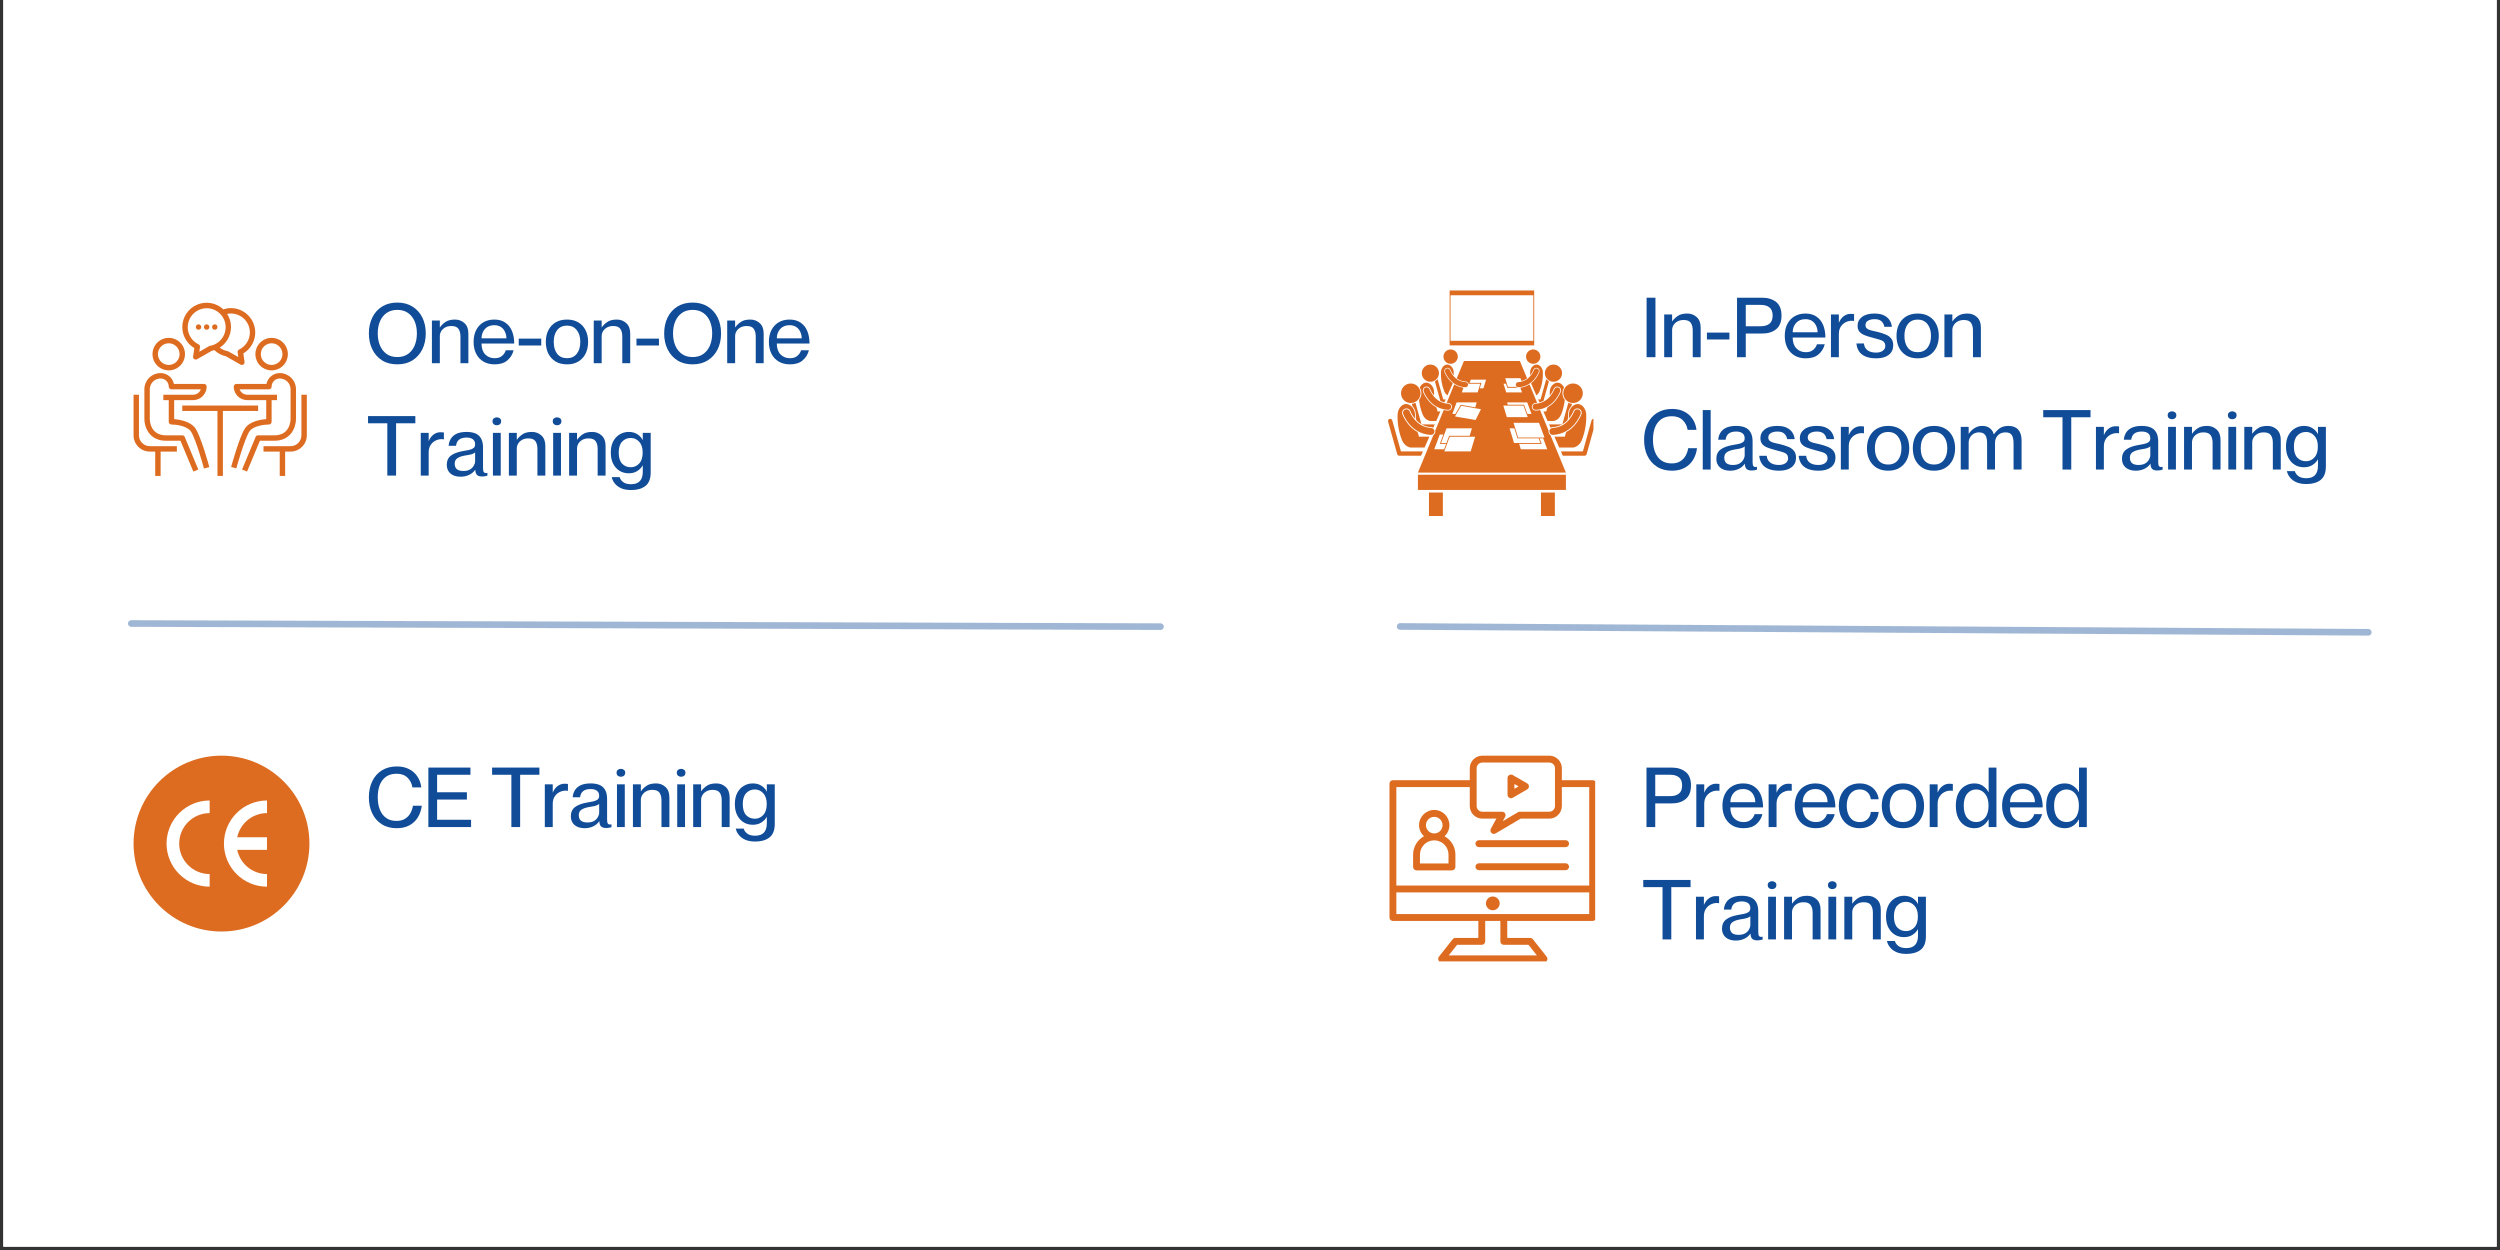 <svg xmlns="http://www.w3.org/2000/svg" xmlns:xlink="http://www.w3.org/1999/xlink" width="500" zoomAndPan="magnify" viewBox="0 0 375 187.5" height="250" preserveAspectRatio="xMidYMid meet" version="1.0"><rect x="0" y="0" width="375" height="187.5" fill="#333333" stroke="none"/><defs><filter x="0%" y="0%" width="100%" height="100%" id="622329ec18"><feColorMatrix values="0 0 0 0 1 0 0 0 0 1 0 0 0 0 1 0 0 0 1 0" color-interpolation-filters="sRGB"/></filter><g/><clipPath id="0436aaf020"><path d="M 0.5 0 L 374.5 0 L 374.5 187 L 0.5 187 Z M 0.5 0 " clip-rule="nonzero"/></clipPath><mask id="53f95875d1"><g filter="url(#622329ec18)"><rect x="-37.5" width="450" fill="#000000" y="-18.75" height="225" fill-opacity="0.4"/></g></mask><clipPath id="5894cb9d05"><path d="M 0.168 0.871 L 156.711 0.871 L 156.711 2.547 L 0.168 2.547 Z M 0.168 0.871 " clip-rule="nonzero"/></clipPath><clipPath id="feba8a2f78"><rect x="0" width="157" y="0" height="3"/></clipPath><mask id="94f20cf2a6"><g filter="url(#622329ec18)"><rect x="-37.5" width="450" fill="#000000" y="-18.75" height="225" fill-opacity="0.4"/></g></mask><clipPath id="b41e1637bd"><path d="M 0.461 0.352 L 146.949 0.352 L 146.949 2.504 L 0.461 2.504 Z M 0.461 0.352 " clip-rule="nonzero"/></clipPath><clipPath id="a209cd8839"><rect x="0" width="147" y="0" height="3"/></clipPath><clipPath id="1a531a328c"><path d="M 20.035 59 L 27 59 L 27 71.941 L 20.035 71.941 Z M 20.035 59 " clip-rule="nonzero"/></clipPath><clipPath id="1adcaedb01"><path d="M 39 59 L 45.914 59 L 45.914 71.941 L 39 71.941 Z M 39 59 " clip-rule="nonzero"/></clipPath><clipPath id="4129fc7b83"><path d="M 27 60 L 39 60 L 39 71.941 L 27 71.941 Z M 27 60 " clip-rule="nonzero"/></clipPath><clipPath id="ca0d93b3ce"><path d="M 27 45.066 L 39 45.066 L 39 55 L 27 55 Z M 27 45.066 " clip-rule="nonzero"/></clipPath><clipPath id="d713817df5"><path d="M 217 43.555 L 231 43.555 L 231 52 L 217 52 Z M 217 43.555 " clip-rule="nonzero"/></clipPath><clipPath id="19338a79a2"><path d="M 208.16 62 L 214 62 L 214 69 L 208.16 69 Z M 208.16 62 " clip-rule="nonzero"/></clipPath><clipPath id="7b57ea308d"><path d="M 234 62 L 239.02 62 L 239.02 69 L 234 69 Z M 234 62 " clip-rule="nonzero"/></clipPath><clipPath id="6a97caf991"><path d="M 214 73 L 217 73 L 217 77.398 L 214 77.398 Z M 214 73 " clip-rule="nonzero"/></clipPath><clipPath id="7c31483058"><path d="M 231 73 L 234 73 L 234 77.398 L 231 77.398 Z M 231 73 " clip-rule="nonzero"/></clipPath><clipPath id="f948152541"><path d="M 20.035 113.348 L 46.91 113.348 L 46.91 140 L 20.035 140 Z M 20.035 113.348 " clip-rule="nonzero"/></clipPath><clipPath id="88f2b63a69"><path d="M 208.422 113.348 L 239.277 113.348 L 239.277 144.207 L 208.422 144.207 Z M 208.422 113.348 " clip-rule="nonzero"/></clipPath></defs><g clip-path="url(#0436aaf020)"><path fill="#ffffff" d="M 0.5 0 L 374.5 0 L 374.5 187 L 0.5 187 Z M 0.5 0 " fill-opacity="1" fill-rule="nonzero"/><path fill="#ffffff" d="M 0.5 0 L 374.5 0 L 374.5 187 L 0.5 187 Z M 0.5 0 " fill-opacity="1" fill-rule="nonzero"/></g><g mask="url(#53f95875d1)"><g transform="matrix(1, 0, 0, 1, 19, 92)"><g clip-path="url(#feba8a2f78)"><g clip-path="url(#5894cb9d05)"><path stroke-linecap="round" transform="matrix(0.995, 0.003, -0.003, 0.995, 0.201, 1.03)" fill="none" stroke-linejoin="miter" d="M 0.501 0.499 L 155.648 0.502 " stroke="#104c97" stroke-width="1" stroke-opacity="1" stroke-miterlimit="4"/></g></g></g></g><g mask="url(#94f20cf2a6)"><g transform="matrix(1, 0, 0, 1, 209, 93)"><g clip-path="url(#a209cd8839)"><g clip-path="url(#b41e1637bd)"><path stroke-linecap="round" transform="matrix(0.995, 0.006, -0.006, 0.995, 0.526, 0.469)" fill="none" stroke-linejoin="miter" d="M 0.499 0.499 L 146.453 0.498 " stroke="#104c97" stroke-width="1" stroke-opacity="1" stroke-miterlimit="4"/></g></g></g></g><path fill="#dd6c21" d="M 22.875 53.117 C 22.875 53.441 22.938 53.75 23.062 54.051 C 23.184 54.348 23.359 54.613 23.59 54.84 C 23.816 55.07 24.082 55.246 24.379 55.367 C 24.68 55.492 24.988 55.555 25.312 55.555 C 25.637 55.555 25.945 55.492 26.246 55.367 C 26.543 55.246 26.809 55.07 27.035 54.84 C 27.266 54.613 27.441 54.348 27.562 54.051 C 27.688 53.75 27.75 53.441 27.75 53.117 C 27.75 52.793 27.688 52.484 27.562 52.184 C 27.441 51.887 27.266 51.621 27.035 51.395 C 26.809 51.164 26.543 50.988 26.246 50.867 C 25.945 50.742 25.637 50.68 25.312 50.68 C 24.988 50.68 24.68 50.742 24.379 50.867 C 24.082 50.988 23.816 51.164 23.59 51.395 C 23.359 51.621 23.184 51.887 23.062 52.184 C 22.938 52.484 22.875 52.793 22.875 53.117 Z M 26.938 53.117 C 26.938 53.332 26.895 53.539 26.812 53.738 C 26.73 53.938 26.613 54.113 26.461 54.266 C 26.309 54.418 26.133 54.535 25.934 54.617 C 25.734 54.699 25.527 54.742 25.312 54.742 C 25.098 54.742 24.891 54.699 24.691 54.617 C 24.492 54.535 24.316 54.418 24.164 54.266 C 24.012 54.113 23.895 53.938 23.812 53.738 C 23.73 53.539 23.688 53.332 23.688 53.117 C 23.688 52.902 23.73 52.695 23.812 52.496 C 23.895 52.297 24.012 52.121 24.164 51.969 C 24.316 51.816 24.492 51.699 24.691 51.617 C 24.891 51.535 25.098 51.492 25.312 51.492 C 25.527 51.492 25.734 51.535 25.934 51.617 C 26.133 51.699 26.309 51.816 26.461 51.969 C 26.613 52.121 26.73 52.297 26.812 52.496 C 26.895 52.695 26.938 52.902 26.938 53.117 Z M 26.938 53.117 " fill-opacity="1" fill-rule="nonzero"/><path fill="#dd6c21" d="M 25.719 63.676 C 26.336 63.676 28.062 63.863 28.629 64.711 C 29.398 65.863 30.59 70.234 30.59 70.277 L 31.402 70.066 C 31.355 69.879 30.16 65.52 29.32 64.266 C 28.594 63.191 26.906 62.941 26.125 62.863 L 26.125 60.02 L 28.969 60.02 C 29.238 60.02 29.496 59.969 29.746 59.867 C 29.992 59.762 30.211 59.617 30.402 59.426 C 30.594 59.234 30.738 59.016 30.844 58.766 C 30.945 58.52 30.996 58.258 30.996 57.992 C 30.996 57.879 30.957 57.781 30.879 57.703 C 30.801 57.625 30.703 57.586 30.59 57.586 L 26.086 57.586 C 26.039 57.355 25.953 57.141 25.832 56.941 C 25.711 56.738 25.559 56.566 25.379 56.418 C 25.199 56.27 24.996 56.156 24.777 56.078 C 24.555 56 24.328 55.961 24.094 55.961 C 23.77 55.961 23.461 56.023 23.16 56.145 C 22.863 56.27 22.602 56.445 22.371 56.672 C 22.145 56.902 21.969 57.164 21.844 57.465 C 21.719 57.762 21.656 58.074 21.656 58.395 L 21.656 62.863 C 21.656 63.988 22.336 66.113 24.906 66.113 L 27.07 66.113 L 29 70.734 L 29.746 70.426 L 27.715 65.551 C 27.648 65.383 27.523 65.301 27.344 65.301 L 24.906 65.301 C 22.555 65.301 22.469 63.109 22.469 62.863 L 22.469 58.395 C 22.469 58.18 22.512 57.973 22.594 57.773 C 22.676 57.574 22.793 57.398 22.945 57.246 C 23.098 57.094 23.273 56.977 23.473 56.895 C 23.672 56.812 23.879 56.773 24.094 56.773 C 24.258 56.773 24.41 56.805 24.559 56.863 C 24.711 56.926 24.84 57.016 24.957 57.129 C 25.07 57.242 25.156 57.375 25.219 57.523 C 25.281 57.672 25.312 57.828 25.312 57.992 C 25.312 58.102 25.352 58.199 25.43 58.277 C 25.512 58.355 25.605 58.395 25.719 58.395 L 30.117 58.395 C 30.031 58.641 29.883 58.836 29.672 58.984 C 29.461 59.133 29.227 59.207 28.969 59.207 L 24.5 59.207 L 24.5 60.02 L 25.312 60.02 L 25.312 63.27 C 25.312 63.383 25.352 63.477 25.43 63.555 C 25.512 63.637 25.605 63.676 25.719 63.676 Z M 25.719 63.676 " fill-opacity="1" fill-rule="nonzero"/><g clip-path="url(#1a531a328c)"><path fill="#dd6c21" d="M 22.469 67.738 L 23.281 67.738 L 23.281 71.391 L 24.094 71.391 L 24.094 67.738 L 26.531 67.738 L 26.531 66.926 L 22.469 66.926 C 22.254 66.926 22.047 66.883 21.848 66.801 C 21.648 66.719 21.473 66.602 21.32 66.449 C 21.168 66.297 21.051 66.121 20.969 65.922 C 20.887 65.723 20.844 65.516 20.844 65.301 L 20.844 59.207 L 20.035 59.207 L 20.035 65.301 C 20.035 65.621 20.094 65.934 20.219 66.23 C 20.344 66.531 20.52 66.793 20.746 67.023 C 20.977 67.25 21.238 67.426 21.539 67.551 C 21.836 67.676 22.148 67.738 22.469 67.738 Z M 22.469 67.738 " fill-opacity="1" fill-rule="nonzero"/></g><path fill="#dd6c21" d="M 40.742 50.68 C 40.422 50.68 40.109 50.742 39.812 50.867 C 39.512 50.988 39.25 51.164 39.02 51.395 C 38.793 51.621 38.617 51.887 38.492 52.184 C 38.371 52.484 38.309 52.793 38.309 53.117 C 38.309 53.441 38.371 53.75 38.492 54.051 C 38.617 54.348 38.793 54.613 39.02 54.84 C 39.25 55.07 39.512 55.246 39.812 55.367 C 40.109 55.492 40.422 55.555 40.742 55.555 C 41.066 55.555 41.379 55.492 41.676 55.367 C 41.977 55.246 42.238 55.07 42.465 54.84 C 42.695 54.613 42.871 54.348 42.996 54.051 C 43.117 53.75 43.18 53.441 43.18 53.117 C 43.18 52.793 43.117 52.484 42.996 52.184 C 42.871 51.887 42.695 51.621 42.465 51.395 C 42.238 51.164 41.977 50.988 41.676 50.867 C 41.379 50.742 41.066 50.68 40.742 50.68 Z M 40.742 54.742 C 40.527 54.742 40.32 54.699 40.121 54.617 C 39.922 54.535 39.746 54.418 39.594 54.266 C 39.441 54.113 39.324 53.938 39.242 53.738 C 39.16 53.539 39.121 53.332 39.121 53.117 C 39.121 52.902 39.16 52.695 39.242 52.496 C 39.324 52.297 39.441 52.121 39.594 51.969 C 39.746 51.816 39.922 51.699 40.121 51.617 C 40.32 51.535 40.527 51.492 40.742 51.492 C 40.961 51.492 41.168 51.535 41.367 51.617 C 41.562 51.699 41.738 51.816 41.891 51.969 C 42.043 52.121 42.16 52.297 42.246 52.496 C 42.328 52.695 42.367 52.902 42.367 53.117 C 42.367 53.332 42.328 53.539 42.246 53.738 C 42.16 53.938 42.043 54.113 41.891 54.266 C 41.738 54.418 41.562 54.535 41.367 54.617 C 41.168 54.699 40.961 54.742 40.742 54.742 Z M 40.742 54.742 " fill-opacity="1" fill-rule="nonzero"/><path fill="#dd6c21" d="M 41.148 65.301 L 38.715 65.301 C 38.531 65.301 38.41 65.383 38.34 65.551 L 36.309 70.426 L 37.055 70.734 L 38.984 66.113 L 41.148 66.113 C 43.719 66.113 44.398 63.988 44.398 62.863 L 44.398 58.395 C 44.398 58.074 44.336 57.762 44.215 57.465 C 44.09 57.164 43.914 56.902 43.684 56.672 C 43.457 56.445 43.191 56.27 42.895 56.145 C 42.598 56.023 42.285 55.961 41.961 55.961 C 41.727 55.961 41.5 56 41.281 56.078 C 41.059 56.156 40.859 56.27 40.676 56.418 C 40.496 56.566 40.344 56.738 40.223 56.941 C 40.102 57.141 40.02 57.355 39.973 57.586 L 35.465 57.586 C 35.352 57.586 35.258 57.625 35.176 57.703 C 35.098 57.781 35.059 57.879 35.059 57.992 C 35.059 58.258 35.109 58.52 35.215 58.766 C 35.316 59.016 35.465 59.234 35.652 59.426 C 35.844 59.617 36.062 59.762 36.312 59.867 C 36.562 59.969 36.82 60.02 37.09 60.02 L 39.934 60.02 L 39.934 62.863 C 39.152 62.926 37.461 63.176 36.754 64.25 C 35.91 65.504 34.723 69.863 34.668 70.051 L 35.449 70.262 C 35.449 70.219 36.668 65.848 37.426 64.695 C 37.992 63.867 39.719 63.676 40.336 63.676 C 40.449 63.676 40.547 63.637 40.625 63.555 C 40.703 63.477 40.742 63.383 40.742 63.27 L 40.742 60.02 L 41.555 60.02 L 41.555 59.207 L 37.09 59.207 C 36.832 59.207 36.598 59.133 36.387 58.984 C 36.176 58.836 36.027 58.641 35.941 58.395 L 40.336 58.395 C 40.449 58.395 40.547 58.355 40.625 58.277 C 40.703 58.199 40.742 58.102 40.742 57.992 C 40.742 57.828 40.773 57.672 40.836 57.523 C 40.898 57.375 40.988 57.242 41.102 57.129 C 41.215 57.016 41.348 56.926 41.496 56.863 C 41.645 56.805 41.801 56.773 41.961 56.773 C 42.176 56.773 42.383 56.812 42.582 56.895 C 42.781 56.977 42.957 57.094 43.109 57.246 C 43.262 57.398 43.379 57.574 43.461 57.773 C 43.547 57.973 43.586 58.18 43.586 58.395 L 43.586 62.863 C 43.586 63.109 43.5 65.301 41.148 65.301 Z M 41.148 65.301 " fill-opacity="1" fill-rule="nonzero"/><g clip-path="url(#1adcaedb01)"><path fill="#dd6c21" d="M 45.211 65.301 C 45.211 65.516 45.168 65.723 45.086 65.922 C 45.004 66.121 44.887 66.297 44.734 66.449 C 44.582 66.602 44.406 66.719 44.207 66.801 C 44.008 66.883 43.801 66.926 43.586 66.926 L 39.527 66.926 L 39.527 67.738 L 41.961 67.738 L 41.961 71.391 L 42.773 71.391 L 42.773 67.738 L 43.586 67.738 C 43.91 67.738 44.219 67.676 44.52 67.551 C 44.816 67.426 45.082 67.25 45.309 67.023 C 45.539 66.793 45.715 66.531 45.836 66.23 C 45.961 65.934 46.023 65.621 46.023 65.301 L 46.023 59.207 L 45.211 59.207 Z M 45.211 65.301 " fill-opacity="1" fill-rule="nonzero"/></g><g clip-path="url(#4129fc7b83)"><path fill="#dd6c21" d="M 33.434 71.391 L 33.434 61.645 L 38.715 61.645 L 38.715 60.832 L 27.344 60.832 L 27.344 61.645 L 32.621 61.645 L 32.621 71.391 Z M 33.434 71.391 " fill-opacity="1" fill-rule="nonzero"/></g><g clip-path="url(#ca0d93b3ce)"><path fill="#dd6c21" d="M 34.652 46.215 C 34.258 46.215 33.875 46.277 33.504 46.406 C 32.973 45.906 32.348 45.594 31.633 45.465 C 30.914 45.34 30.223 45.422 29.555 45.707 C 28.883 45.996 28.348 46.445 27.949 47.051 C 27.547 47.66 27.344 48.328 27.344 49.055 C 27.344 49.703 27.504 50.309 27.828 50.871 C 28.148 51.434 28.59 51.879 29.148 52.207 L 28.969 53.465 C 28.938 53.641 28.996 53.773 29.141 53.871 C 29.215 53.914 29.289 53.934 29.375 53.93 C 29.445 53.93 29.512 53.914 29.578 53.875 L 31.75 52.633 C 31.887 52.605 32.023 52.566 32.156 52.52 C 32.648 52.992 33.23 53.301 33.898 53.445 L 36.07 54.688 C 36.133 54.727 36.203 54.742 36.277 54.742 C 36.359 54.742 36.434 54.719 36.504 54.672 C 36.648 54.574 36.707 54.441 36.68 54.266 L 36.5 53.008 C 36.844 52.805 37.145 52.551 37.402 52.246 C 37.664 51.945 37.867 51.605 38.016 51.238 C 38.168 50.867 38.254 50.484 38.277 50.086 C 38.301 49.688 38.262 49.293 38.156 48.91 C 38.051 48.523 37.887 48.168 37.664 47.836 C 37.441 47.504 37.172 47.215 36.859 46.973 C 36.543 46.73 36.195 46.543 35.816 46.414 C 35.441 46.281 35.051 46.215 34.652 46.215 Z M 31.531 51.852 C 31.484 51.859 31.445 51.879 31.402 51.898 L 29.898 52.766 L 30 52.047 C 30.02 51.855 29.941 51.723 29.77 51.641 C 29.57 51.543 29.383 51.422 29.207 51.281 C 29.035 51.141 28.879 50.98 28.742 50.801 C 28.609 50.625 28.496 50.434 28.406 50.227 C 28.312 50.023 28.25 49.809 28.207 49.59 C 28.168 49.371 28.152 49.148 28.164 48.922 C 28.18 48.699 28.215 48.48 28.281 48.266 C 28.344 48.051 28.434 47.848 28.543 47.652 C 28.656 47.461 28.789 47.281 28.945 47.117 C 29.098 46.957 29.27 46.816 29.457 46.691 C 29.645 46.57 29.844 46.473 30.055 46.398 C 30.266 46.324 30.484 46.273 30.707 46.25 C 30.93 46.227 31.152 46.23 31.375 46.258 C 31.598 46.289 31.812 46.344 32.02 46.422 C 32.23 46.504 32.426 46.605 32.613 46.734 C 32.797 46.859 32.965 47.008 33.113 47.172 C 33.266 47.34 33.395 47.52 33.5 47.719 C 33.605 47.914 33.691 48.121 33.75 48.336 C 33.809 48.555 33.84 48.773 33.844 48.996 C 33.852 49.223 33.832 49.441 33.785 49.66 C 33.738 49.883 33.668 50.09 33.574 50.293 C 33.477 50.496 33.359 50.684 33.219 50.859 C 33.078 51.035 32.918 51.191 32.742 51.328 C 32.566 51.465 32.375 51.578 32.172 51.672 C 31.965 51.762 31.754 51.828 31.535 51.871 Z M 35.871 52.43 C 35.699 52.512 35.625 52.648 35.645 52.836 L 35.746 53.555 L 34.246 52.711 C 34.207 52.691 34.164 52.676 34.121 52.668 C 33.691 52.582 33.305 52.406 32.957 52.145 C 33.363 51.883 33.711 51.555 33.988 51.156 C 34.266 50.758 34.457 50.32 34.562 49.848 C 34.668 49.371 34.68 48.895 34.594 48.418 C 34.508 47.941 34.332 47.496 34.07 47.086 C 34.262 47.047 34.457 47.027 34.652 47.027 C 34.973 47.027 35.285 47.082 35.59 47.188 C 35.895 47.297 36.168 47.449 36.422 47.652 C 36.672 47.855 36.883 48.09 37.051 48.363 C 37.223 48.637 37.344 48.93 37.414 49.242 C 37.484 49.559 37.5 49.875 37.465 50.191 C 37.426 50.512 37.34 50.816 37.199 51.105 C 37.059 51.395 36.875 51.656 36.648 51.883 C 36.418 52.109 36.16 52.293 35.871 52.43 Z M 35.871 52.43 " fill-opacity="1" fill-rule="nonzero"/></g><path fill="#dd6c21" d="M 30.188 49.055 C 30.188 49.168 30.145 49.266 30.066 49.344 C 29.988 49.422 29.891 49.461 29.781 49.461 C 29.668 49.461 29.57 49.422 29.492 49.344 C 29.414 49.266 29.375 49.168 29.375 49.055 C 29.375 48.945 29.414 48.848 29.492 48.77 C 29.57 48.691 29.668 48.648 29.781 48.648 C 29.891 48.648 29.988 48.691 30.066 48.77 C 30.145 48.848 30.188 48.945 30.188 49.055 Z M 30.188 49.055 " fill-opacity="1" fill-rule="nonzero"/><path fill="#dd6c21" d="M 31.402 49.055 C 31.402 49.168 31.363 49.266 31.285 49.344 C 31.207 49.422 31.109 49.461 30.996 49.461 C 30.887 49.461 30.789 49.422 30.711 49.344 C 30.633 49.266 30.59 49.168 30.59 49.055 C 30.59 48.945 30.633 48.848 30.711 48.77 C 30.789 48.691 30.887 48.648 30.996 48.648 C 31.109 48.648 31.207 48.691 31.285 48.77 C 31.363 48.848 31.402 48.945 31.402 49.055 Z M 31.402 49.055 " fill-opacity="1" fill-rule="nonzero"/><path fill="#dd6c21" d="M 32.621 49.055 C 32.621 49.168 32.582 49.266 32.504 49.344 C 32.426 49.422 32.328 49.461 32.215 49.461 C 32.105 49.461 32.008 49.422 31.93 49.344 C 31.848 49.266 31.809 49.168 31.809 49.055 C 31.809 48.945 31.848 48.848 31.93 48.77 C 32.008 48.691 32.105 48.648 32.215 48.648 C 32.328 48.648 32.426 48.691 32.504 48.77 C 32.582 48.848 32.621 48.945 32.621 49.055 Z M 32.621 49.055 " fill-opacity="1" fill-rule="nonzero"/><g clip-path="url(#d713817df5)"><path fill="#dd6c21" d="M 230.129 51.254 L 230.129 43.566 L 217.445 43.566 L 217.445 51.809 L 230.129 51.809 Z M 229.996 44.289 L 229.996 51.121 L 217.578 51.121 L 217.578 44.289 Z M 229.996 44.289 " fill-opacity="1" fill-rule="nonzero"/></g><path fill="#dd6c21" d="M 218.668 53.402 C 218.68 53.547 218.664 53.684 218.617 53.82 C 218.574 53.957 218.508 54.078 218.414 54.188 C 218.324 54.297 218.215 54.387 218.086 54.449 C 217.961 54.516 217.824 54.555 217.684 54.566 C 217.539 54.578 217.402 54.562 217.266 54.52 C 217.129 54.477 217.008 54.41 216.898 54.316 C 216.789 54.223 216.703 54.113 216.637 53.988 C 216.57 53.859 216.531 53.727 216.52 53.582 C 216.508 53.441 216.523 53.301 216.566 53.168 C 216.609 53.031 216.68 52.906 216.77 52.797 C 216.863 52.691 216.973 52.602 217.098 52.535 C 217.227 52.473 217.359 52.434 217.504 52.422 C 217.645 52.41 217.785 52.426 217.922 52.469 C 218.055 52.512 218.18 52.578 218.289 52.672 C 218.398 52.762 218.484 52.875 218.551 53 C 218.617 53.125 218.652 53.262 218.668 53.402 Z M 218.668 53.402 " fill-opacity="1" fill-rule="nonzero"/><path fill="#dd6c21" d="M 217.352 56.949 C 216.922 56.438 216.723 55.949 216.672 55.812 L 216.668 55.812 L 216.668 55.805 C 216.625 55.684 216.633 55.555 216.688 55.441 C 216.742 55.324 216.84 55.238 216.961 55.195 C 217.012 55.176 217.066 55.168 217.117 55.168 C 217.32 55.168 217.504 55.297 217.57 55.484 L 217.574 55.496 L 217.574 55.5 C 217.578 55.512 217.586 55.523 217.594 55.543 C 217.609 55.586 217.641 55.652 217.684 55.734 C 217.758 55.875 217.879 56.082 218.059 56.297 C 218.051 56.168 218.051 56.039 218.055 55.91 C 218.074 55.387 217.773 54.852 217.262 54.707 C 216.758 54.562 216.172 55.062 216.141 55.836 C 216.102 56.801 216.27 57.766 216.625 58.664 C 216.738 58.949 216.918 59.16 217.121 59.301 L 217.914 57.488 C 217.688 57.312 217.5 57.125 217.352 56.949 Z M 217.352 56.949 " fill-opacity="1" fill-rule="nonzero"/><path fill="#dd6c21" d="M 215.23 57.203 L 216.051 60.121 C 216.242 60.223 216.445 60.301 216.656 60.355 L 216.855 59.906 L 216.488 59.906 L 215.637 56.867 C 215.523 57.004 215.387 57.117 215.23 57.203 Z M 215.23 57.203 " fill-opacity="1" fill-rule="nonzero"/><path fill="#dd6c21" d="M 215.84 55.863 C 215.855 56.035 215.836 56.203 215.781 56.363 C 215.73 56.527 215.648 56.676 215.539 56.805 C 215.43 56.938 215.297 57.039 215.145 57.117 C 214.992 57.199 214.832 57.242 214.66 57.258 C 214.492 57.273 214.324 57.254 214.16 57.203 C 214 57.148 213.852 57.066 213.723 56.957 C 213.59 56.848 213.484 56.715 213.406 56.562 C 213.328 56.41 213.281 56.25 213.27 56.082 C 213.254 55.91 213.273 55.742 213.324 55.578 C 213.375 55.418 213.457 55.27 213.57 55.141 C 213.68 55.008 213.809 54.902 213.961 54.824 C 214.113 54.746 214.277 54.699 214.445 54.688 C 214.617 54.672 214.785 54.691 214.945 54.742 C 215.109 54.797 215.258 54.875 215.387 54.988 C 215.52 55.098 215.621 55.23 215.699 55.379 C 215.777 55.531 215.824 55.695 215.84 55.863 Z M 215.84 55.863 " fill-opacity="1" fill-rule="nonzero"/><path fill="#dd6c21" d="M 212.855 59.988 C 212.938 60.734 213.117 61.469 213.395 62.168 C 213.59 62.652 213.945 62.969 214.312 63.09 C 214.398 63.125 214.492 63.148 214.594 63.148 L 215.438 63.148 L 216.062 61.715 L 215.625 61.715 C 215.609 61.578 215.578 61.445 215.527 61.32 C 215.5 61.246 215.473 61.172 215.445 61.098 C 214.93 60.812 214.543 60.441 214.266 60.109 C 213.75 59.5 213.508 58.914 213.449 58.75 L 213.445 58.742 C 213.395 58.598 213.402 58.441 213.469 58.305 C 213.535 58.164 213.648 58.062 213.793 58.012 C 213.855 57.988 213.922 57.977 213.984 57.977 C 214.227 57.977 214.445 58.129 214.527 58.359 L 214.531 58.371 L 214.535 58.379 C 214.539 58.391 214.547 58.406 214.555 58.426 C 214.574 58.477 214.609 58.555 214.664 58.656 C 214.75 58.824 214.898 59.074 215.109 59.328 C 215.102 59.176 215.102 59.023 215.109 58.867 C 215.129 58.242 214.77 57.598 214.16 57.426 C 213.707 57.297 213.207 57.594 212.961 58.137 C 213.098 58.348 213.184 58.59 213.207 58.852 C 213.242 59.277 213.105 59.68 212.855 59.988 Z M 212.855 59.988 " fill-opacity="1" fill-rule="nonzero"/><path fill="#dd6c21" d="M 213.227 63.648 L 212.32 60.418 C 212.152 60.5 211.969 60.555 211.77 60.574 L 211.867 60.914 C 212.195 61.258 212.391 61.75 212.375 62.281 C 212.367 62.43 212.367 62.578 212.371 62.727 L 212.461 63.039 C 212.699 63.289 212.953 63.492 213.227 63.648 Z M 213.227 63.648 " fill-opacity="1" fill-rule="nonzero"/><path fill="#dd6c21" d="M 213.242 63.656 C 213.672 63.902 214.152 64.039 214.68 64.062 C 214.797 64.07 214.902 64.105 214.992 64.16 L 215.215 63.656 Z M 213.242 63.656 " fill-opacity="1" fill-rule="nonzero"/><path fill="#dd6c21" d="M 213.074 58.863 C 213.09 59.059 213.07 59.246 213.012 59.434 C 212.953 59.617 212.859 59.785 212.734 59.934 C 212.609 60.082 212.461 60.199 212.285 60.289 C 212.113 60.379 211.93 60.43 211.738 60.445 C 211.543 60.465 211.355 60.441 211.168 60.383 C 210.984 60.324 210.816 60.23 210.668 60.105 C 210.52 59.98 210.402 59.832 210.312 59.66 C 210.223 59.484 210.172 59.305 210.156 59.109 C 210.141 58.914 210.16 58.727 210.219 58.543 C 210.277 58.355 210.371 58.191 210.496 58.043 C 210.621 57.895 210.77 57.773 210.941 57.684 C 211.117 57.598 211.301 57.543 211.492 57.527 C 211.688 57.512 211.875 57.531 212.062 57.59 C 212.246 57.652 212.414 57.742 212.562 57.867 C 212.711 57.992 212.828 58.141 212.918 58.316 C 213.008 58.488 213.059 58.672 213.074 58.863 Z M 213.074 58.863 " fill-opacity="1" fill-rule="nonzero"/><path fill="#dd6c21" d="M 212.832 65.504 C 212.812 65.352 212.777 65.199 212.719 65.059 C 212.688 64.973 212.656 64.891 212.625 64.805 C 212.043 64.48 211.602 64.062 211.285 63.688 C 210.703 62.992 210.43 62.328 210.359 62.141 L 210.355 62.133 C 210.297 61.969 210.309 61.793 210.383 61.633 C 210.457 61.477 210.59 61.359 210.754 61.301 C 210.824 61.277 210.898 61.262 210.969 61.262 C 211.246 61.262 211.492 61.438 211.586 61.699 L 211.59 61.711 L 211.594 61.719 C 211.598 61.73 211.605 61.75 211.617 61.773 C 211.641 61.832 211.68 61.922 211.738 62.035 C 211.836 62.223 212.004 62.508 212.242 62.801 C 212.238 62.625 212.238 62.449 212.246 62.277 C 212.266 61.562 211.859 60.832 211.168 60.637 C 210.477 60.438 209.684 61.121 209.641 62.172 C 209.59 63.488 209.812 64.801 210.301 66.023 C 210.52 66.57 210.926 66.934 211.34 67.07 C 211.438 67.109 211.547 67.133 211.66 67.133 L 213.691 67.133 L 214.406 65.504 Z M 212.832 65.504 " fill-opacity="1" fill-rule="nonzero"/><g clip-path="url(#19338a79a2)"><path fill="#dd6c21" d="M 213.344 67.711 L 210.141 67.711 L 208.84 63.062 C 208.793 62.891 208.613 62.789 208.438 62.84 C 208.266 62.887 208.164 63.066 208.211 63.238 L 209.582 68.125 C 209.621 68.266 209.746 68.363 209.895 68.363 L 213.156 68.363 L 213.434 67.723 C 213.406 67.715 213.375 67.711 213.344 67.711 Z M 213.344 67.711 " fill-opacity="1" fill-rule="nonzero"/></g><g clip-path="url(#7b57ea308d)"><path fill="#dd6c21" d="M 239.137 62.84 C 238.961 62.789 238.781 62.891 238.734 63.062 L 237.434 67.711 L 234.227 67.711 C 234.195 67.711 234.168 67.715 234.141 67.723 L 234.418 68.363 L 237.68 68.363 C 237.828 68.363 237.953 68.266 237.992 68.125 L 239.359 63.238 C 239.41 63.066 239.309 62.887 239.137 62.84 Z M 239.137 62.84 " fill-opacity="1" fill-rule="nonzero"/></g><path fill="#dd6c21" d="M 230.07 52.422 C 230.215 52.434 230.348 52.473 230.477 52.539 C 230.602 52.602 230.711 52.691 230.805 52.801 C 230.895 52.906 230.965 53.031 231.008 53.168 C 231.051 53.305 231.066 53.441 231.055 53.586 C 231.043 53.727 231.004 53.859 230.938 53.988 C 230.871 54.113 230.785 54.223 230.676 54.316 C 230.566 54.41 230.445 54.477 230.309 54.52 C 230.172 54.562 230.035 54.578 229.891 54.566 C 229.75 54.555 229.613 54.516 229.488 54.449 C 229.359 54.387 229.25 54.297 229.16 54.188 C 229.066 54.082 229 53.957 228.957 53.82 C 228.91 53.688 228.895 53.547 228.906 53.402 C 228.922 53.262 228.957 53.129 229.023 53 C 229.09 52.875 229.176 52.766 229.285 52.672 C 229.395 52.578 229.52 52.512 229.652 52.469 C 229.789 52.426 229.93 52.41 230.07 52.422 Z M 230.07 52.422 " fill-opacity="1" fill-rule="nonzero"/><path fill="#dd6c21" d="M 229.516 56.297 C 229.695 56.082 229.816 55.875 229.891 55.734 C 229.934 55.652 229.961 55.586 229.98 55.543 C 229.988 55.523 229.992 55.512 229.996 55.5 L 230 55.496 L 230.004 55.484 C 230.07 55.297 230.254 55.168 230.453 55.168 C 230.508 55.168 230.562 55.176 230.613 55.195 C 230.734 55.238 230.832 55.324 230.887 55.441 C 230.941 55.555 230.949 55.684 230.906 55.805 L 230.902 55.812 C 230.852 55.949 230.652 56.438 230.223 56.949 C 230.074 57.125 229.887 57.312 229.66 57.488 L 230.453 59.301 C 230.656 59.16 230.836 58.949 230.945 58.664 C 231.305 57.766 231.469 56.801 231.43 55.836 C 231.398 55.062 230.816 54.562 230.312 54.707 C 229.801 54.852 229.5 55.387 229.52 55.91 C 229.523 56.039 229.523 56.168 229.516 56.297 Z M 229.516 56.297 " fill-opacity="1" fill-rule="nonzero"/><path fill="#dd6c21" d="M 231.523 60.121 L 232.34 57.203 C 232.188 57.117 232.051 57.004 231.938 56.867 L 231.086 59.906 L 230.719 59.906 L 230.914 60.355 C 231.129 60.301 231.332 60.223 231.523 60.121 Z M 231.523 60.121 " fill-opacity="1" fill-rule="nonzero"/><path fill="#dd6c21" d="M 233.129 54.688 C 233.297 54.699 233.461 54.746 233.613 54.824 C 233.762 54.902 233.895 55.008 234.004 55.141 C 234.117 55.27 234.195 55.418 234.25 55.578 C 234.301 55.742 234.32 55.91 234.305 56.082 C 234.293 56.25 234.246 56.41 234.168 56.562 C 234.09 56.715 233.984 56.848 233.852 56.957 C 233.723 57.066 233.574 57.148 233.41 57.203 C 233.25 57.254 233.082 57.273 232.91 57.258 C 232.742 57.242 232.578 57.199 232.43 57.117 C 232.277 57.039 232.145 56.938 232.035 56.805 C 231.922 56.676 231.844 56.527 231.789 56.363 C 231.738 56.203 231.719 56.035 231.734 55.863 C 231.75 55.695 231.793 55.531 231.871 55.379 C 231.953 55.23 232.055 55.098 232.188 54.988 C 232.316 54.875 232.465 54.797 232.629 54.742 C 232.789 54.691 232.957 54.672 233.129 54.688 Z M 233.129 54.688 " fill-opacity="1" fill-rule="nonzero"/><path fill="#dd6c21" d="M 232.465 58.867 C 232.473 59.023 232.473 59.176 232.465 59.328 C 232.676 59.074 232.824 58.824 232.91 58.656 C 232.961 58.555 233 58.477 233.02 58.426 C 233.027 58.406 233.035 58.391 233.039 58.379 L 233.043 58.371 L 233.047 58.359 C 233.129 58.129 233.344 57.977 233.586 57.977 C 233.652 57.977 233.719 57.988 233.777 58.012 C 233.922 58.062 234.039 58.164 234.105 58.305 C 234.172 58.441 234.18 58.598 234.129 58.742 L 234.125 58.75 C 234.062 58.914 233.824 59.5 233.309 60.109 C 233.031 60.441 232.645 60.812 232.129 61.098 C 232.102 61.172 232.074 61.246 232.047 61.32 C 231.996 61.445 231.965 61.578 231.949 61.715 L 231.508 61.715 L 232.137 63.148 L 232.98 63.148 C 233.082 63.148 233.176 63.125 233.262 63.09 C 233.629 62.969 233.984 62.652 234.176 62.168 C 234.457 61.469 234.637 60.734 234.719 59.988 C 234.469 59.68 234.332 59.277 234.367 58.852 C 234.391 58.59 234.477 58.348 234.609 58.137 C 234.367 57.594 233.867 57.297 233.414 57.426 C 232.805 57.598 232.445 58.242 232.465 58.867 Z M 232.465 58.867 " fill-opacity="1" fill-rule="nonzero"/><path fill="#dd6c21" d="M 234.348 63.648 C 234.621 63.492 234.875 63.289 235.113 63.039 L 235.203 62.727 C 235.207 62.578 235.203 62.43 235.199 62.281 C 235.184 61.75 235.379 61.254 235.707 60.914 L 235.805 60.574 C 235.605 60.555 235.422 60.5 235.254 60.418 Z M 234.348 63.648 " fill-opacity="1" fill-rule="nonzero"/><path fill="#dd6c21" d="M 232.891 64.062 C 233.422 64.039 233.898 63.902 234.332 63.656 L 232.359 63.656 L 232.582 64.16 C 232.672 64.105 232.777 64.07 232.891 64.062 Z M 232.891 64.062 " fill-opacity="1" fill-rule="nonzero"/><path fill="#dd6c21" d="M 236.082 57.527 C 236.273 57.543 236.457 57.598 236.629 57.684 C 236.801 57.773 236.953 57.895 237.078 58.039 C 237.203 58.188 237.293 58.355 237.352 58.543 C 237.414 58.727 237.434 58.914 237.418 59.109 C 237.402 59.301 237.348 59.484 237.258 59.66 C 237.172 59.832 237.051 59.98 236.902 60.105 C 236.754 60.23 236.59 60.324 236.402 60.383 C 236.219 60.441 236.027 60.461 235.836 60.445 C 235.641 60.43 235.457 60.379 235.285 60.289 C 235.113 60.199 234.965 60.082 234.84 59.934 C 234.715 59.785 234.621 59.617 234.562 59.434 C 234.504 59.246 234.48 59.059 234.496 58.863 C 234.516 58.672 234.566 58.488 234.656 58.316 C 234.746 58.141 234.863 57.992 235.012 57.867 C 235.16 57.742 235.328 57.648 235.512 57.59 C 235.699 57.531 235.887 57.512 236.082 57.527 Z M 236.082 57.527 " fill-opacity="1" fill-rule="nonzero"/><path fill="#dd6c21" d="M 235.328 62.277 C 235.336 62.449 235.336 62.625 235.328 62.801 C 235.57 62.508 235.734 62.223 235.836 62.031 C 235.895 61.922 235.934 61.832 235.957 61.773 C 235.969 61.75 235.977 61.73 235.98 61.719 L 235.984 61.711 L 235.988 61.695 C 236.082 61.438 236.328 61.262 236.602 61.262 C 236.676 61.262 236.75 61.277 236.82 61.301 C 236.984 61.359 237.117 61.477 237.191 61.633 C 237.266 61.789 237.273 61.969 237.219 62.133 L 237.215 62.141 C 237.145 62.328 236.871 62.992 236.285 63.688 C 235.973 64.062 235.531 64.48 234.945 64.805 C 234.918 64.891 234.887 64.973 234.852 65.059 C 234.797 65.199 234.762 65.352 234.742 65.504 L 233.168 65.504 L 233.879 67.133 L 235.914 67.133 C 236.027 67.133 236.137 67.109 236.234 67.066 C 236.648 66.934 237.055 66.57 237.273 66.023 C 237.762 64.797 237.984 63.484 237.934 62.172 C 237.891 61.121 237.098 60.438 236.406 60.637 C 235.715 60.832 235.305 61.562 235.328 62.277 Z M 235.328 62.277 " fill-opacity="1" fill-rule="nonzero"/><path fill="#dd6c21" d="M 232.562 65.258 C 232.395 65.145 232.285 64.961 232.273 64.746 C 232.27 64.691 232.277 64.637 232.285 64.586 L 231.016 61.512 C 230.816 61.551 230.602 61.578 230.371 61.59 C 230.363 61.59 230.355 61.59 230.348 61.59 C 230.039 61.59 229.789 61.352 229.773 61.043 C 229.758 60.73 230.004 60.461 230.32 60.445 C 230.402 60.441 230.488 60.434 230.566 60.422 L 229.426 57.656 C 229.043 57.906 228.566 58.105 227.98 58.168 L 228.051 58.168 L 228.309 58.863 L 225.93 58.863 L 225.531 57.559 L 225.898 57.559 L 226.086 58.168 L 227.625 58.168 C 227.539 58.145 227.465 58.098 227.406 58.035 L 226.184 58.035 L 225.785 56.73 L 228.078 56.73 L 228.234 57.152 C 228.531 57.074 228.801 56.941 229.055 56.746 L 227.98 54.148 L 219.59 54.148 L 218.52 56.746 C 218.906 57.043 219.344 57.203 219.848 57.227 C 220.051 57.234 220.219 57.375 220.277 57.559 L 222.043 57.559 L 221.645 58.863 L 219.266 58.863 L 219.527 58.156 C 218.973 58.09 218.516 57.895 218.145 57.656 L 217.004 60.422 C 217.086 60.434 217.168 60.441 217.254 60.445 C 217.57 60.461 217.816 60.73 217.801 61.047 C 217.785 61.352 217.535 61.59 217.227 61.59 C 217.219 61.59 217.211 61.59 217.199 61.59 C 216.973 61.582 216.758 61.551 216.555 61.512 L 215.289 64.586 C 215.297 64.637 215.305 64.691 215.301 64.746 C 215.289 64.961 215.176 65.145 215.012 65.258 L 212.688 70.887 L 234.887 70.887 Z M 227.711 65.625 L 227.039 63.422 L 230.852 63.422 L 231.668 65.625 Z M 227.156 64.25 L 227.617 65.754 L 230.805 65.754 L 231.062 66.449 L 227.105 66.449 L 226.434 64.246 L 227.156 64.246 Z M 231.25 66.582 L 230.941 65.754 L 231.477 65.754 L 232.082 67.387 L 228.121 67.387 L 227.879 66.582 Z M 229.082 60.363 L 229.727 62.094 L 229.121 62.094 L 228.609 60.711 L 226.168 60.711 L 226.062 60.363 Z M 228.52 60.84 L 229.16 62.574 L 226.027 62.574 L 225.5 60.84 Z M 215.977 66.582 L 216.922 66.582 L 216.621 67.387 L 215.145 67.387 L 215.961 65.184 L 216.496 65.184 Z M 217.367 65.375 L 216.969 66.449 L 216.164 66.449 L 216.98 64.246 L 220.793 64.246 L 220.449 65.375 Z M 220.602 67.711 L 216.641 67.711 L 217.457 65.508 L 221.27 65.508 Z M 219.109 60.723 L 218.312 62.094 L 217.848 62.094 L 218.492 60.363 L 221.508 60.363 L 221.285 61.102 Z M 221.336 63 L 218.25 62.465 L 219.176 60.867 L 222.152 61.383 Z M 220.441 57.43 L 220.617 56.949 L 222.91 56.949 L 222.512 58.254 L 221.965 58.254 L 222.219 57.43 Z M 220.441 57.43 " fill-opacity="1" fill-rule="nonzero"/><path fill="#dd6c21" d="M 215.055 59.445 C 214.828 59.176 214.664 58.906 214.562 58.707 C 214.508 58.609 214.473 58.527 214.449 58.473 C 214.438 58.445 214.43 58.426 214.422 58.41 C 214.422 58.406 214.418 58.402 214.418 58.398 C 214.332 58.16 214.07 58.035 213.832 58.117 C 213.594 58.203 213.469 58.465 213.555 58.703 C 213.566 58.734 213.789 59.367 214.352 60.039 C 214.91 60.703 215.848 61.414 217.203 61.477 C 217.211 61.477 217.219 61.477 217.227 61.477 C 217.469 61.477 217.672 61.285 217.684 61.039 C 217.695 60.785 217.5 60.57 217.25 60.559 C 216.199 60.508 215.512 59.984 215.055 59.445 Z M 215.055 59.445 " fill-opacity="1" fill-rule="nonzero"/><path fill="#dd6c21" d="M 218.012 56.391 C 217.82 56.168 217.684 55.941 217.598 55.777 C 217.555 55.695 217.523 55.625 217.504 55.582 C 217.496 55.559 217.488 55.539 217.484 55.531 C 217.484 55.523 217.48 55.52 217.48 55.52 C 217.41 55.32 217.191 55.215 216.992 55.285 C 216.793 55.355 216.688 55.574 216.758 55.773 C 216.77 55.801 216.953 56.328 217.426 56.887 C 217.891 57.441 218.672 58.035 219.805 58.086 C 219.812 58.086 219.816 58.086 219.824 58.086 C 220.027 58.086 220.195 57.926 220.207 57.723 C 220.215 57.512 220.055 57.332 219.844 57.32 C 218.965 57.277 218.395 56.84 218.012 56.391 Z M 218.012 56.391 " fill-opacity="1" fill-rule="nonzero"/><path fill="#dd6c21" d="M 233.223 60.039 C 233.785 59.367 234.008 58.734 234.02 58.703 C 234.105 58.465 233.98 58.203 233.742 58.117 C 233.5 58.035 233.238 58.16 233.156 58.398 C 233.152 58.402 233.152 58.406 233.148 58.41 C 233.145 58.426 233.137 58.445 233.125 58.473 C 233.102 58.527 233.066 58.609 233.012 58.707 C 232.91 58.906 232.746 59.176 232.52 59.445 C 232.059 59.984 231.375 60.508 230.324 60.559 C 230.07 60.57 229.875 60.785 229.887 61.039 C 229.898 61.285 230.102 61.477 230.348 61.477 C 230.355 61.477 230.359 61.477 230.367 61.477 C 231.727 61.414 232.664 60.703 233.223 60.039 Z M 233.223 60.039 " fill-opacity="1" fill-rule="nonzero"/><path fill="#dd6c21" d="M 227.73 57.32 C 227.52 57.332 227.355 57.512 227.367 57.723 C 227.375 57.926 227.547 58.086 227.75 58.086 C 227.754 58.086 227.762 58.086 227.77 58.086 C 228.902 58.035 229.684 57.441 230.148 56.887 C 230.617 56.328 230.805 55.801 230.816 55.773 C 230.887 55.574 230.781 55.355 230.582 55.285 C 230.383 55.215 230.164 55.32 230.094 55.52 C 230.094 55.52 230.09 55.523 230.09 55.531 C 230.086 55.539 230.078 55.559 230.066 55.582 C 230.051 55.625 230.02 55.695 229.977 55.777 C 229.887 55.941 229.754 56.168 229.562 56.391 C 229.18 56.84 228.609 57.277 227.73 57.32 Z M 227.73 57.32 " fill-opacity="1" fill-rule="nonzero"/><path fill="#dd6c21" d="M 212.688 71.211 L 234.887 71.211 L 234.887 73.492 L 212.688 73.492 Z M 212.688 71.211 " fill-opacity="1" fill-rule="nonzero"/><path fill="#dd6c21" d="M 214.676 64.195 C 213.48 64.137 212.703 63.543 212.184 62.93 C 211.926 62.625 211.738 62.32 211.621 62.094 C 211.562 61.98 211.523 61.887 211.496 61.824 C 211.484 61.793 211.473 61.77 211.469 61.758 C 211.465 61.75 211.461 61.742 211.461 61.742 C 211.367 61.469 211.066 61.328 210.797 61.422 C 210.523 61.52 210.383 61.816 210.48 62.09 C 210.492 62.125 210.746 62.844 211.387 63.602 C 212.02 64.359 213.082 65.164 214.625 65.234 C 214.633 65.234 214.641 65.234 214.648 65.234 C 214.926 65.234 215.156 65.02 215.172 64.738 C 215.184 64.453 214.961 64.207 214.676 64.195 Z M 214.676 64.195 " fill-opacity="1" fill-rule="nonzero"/><path fill="#dd6c21" d="M 232.922 65.234 C 232.93 65.234 232.941 65.234 232.949 65.234 C 234.492 65.164 235.555 64.359 236.188 63.602 C 236.828 62.844 237.082 62.125 237.094 62.09 C 237.191 61.816 237.047 61.52 236.777 61.422 C 236.504 61.328 236.207 61.469 236.113 61.742 C 236.109 61.746 236.109 61.75 236.105 61.758 C 236.102 61.77 236.09 61.793 236.078 61.824 C 236.051 61.887 236.008 61.98 235.949 62.094 C 235.832 62.32 235.648 62.625 235.391 62.93 C 234.867 63.543 234.09 64.137 232.898 64.195 C 232.609 64.207 232.391 64.453 232.402 64.738 C 232.418 65.02 232.648 65.234 232.922 65.234 Z M 232.922 65.234 " fill-opacity="1" fill-rule="nonzero"/><g clip-path="url(#6a97caf991)"><path fill="#dd6c21" d="M 214.344 73.883 L 216.43 73.883 L 216.43 77.465 L 214.344 77.465 Z M 214.344 73.883 " fill-opacity="1" fill-rule="nonzero"/></g><g clip-path="url(#7c31483058)"><path fill="#dd6c21" d="M 231.145 73.883 L 233.23 73.883 L 233.23 77.465 L 231.145 77.465 Z M 231.145 73.883 " fill-opacity="1" fill-rule="nonzero"/></g><g clip-path="url(#f948152541)"><path fill="#dd6c21" d="M 46.414 126.539 C 46.414 133.82 40.508 139.727 33.223 139.727 C 25.938 139.727 20.035 133.82 20.035 126.539 C 20.035 119.254 25.938 113.348 33.223 113.348 C 40.508 113.348 46.414 119.254 46.414 126.539 " fill-opacity="1" fill-rule="nonzero"/></g><path fill="#ffffff" d="M 31.449 133 C 30.578 133 29.73 132.828 28.934 132.492 C 28.164 132.164 27.473 131.699 26.879 131.105 C 26.285 130.512 25.82 129.824 25.496 129.055 C 25.156 128.254 24.984 127.41 24.984 126.539 C 24.984 125.664 25.156 124.82 25.496 124.023 C 25.82 123.254 26.285 122.562 26.879 121.969 C 27.473 121.375 28.164 120.91 28.934 120.582 C 29.73 120.246 30.578 120.074 31.449 120.074 L 31.449 121.965 C 28.93 121.965 26.879 124.016 26.879 126.539 C 26.879 129.059 28.93 131.109 31.449 131.109 L 31.449 133 " fill-opacity="1" fill-rule="nonzero"/><path fill="#ffffff" d="M 40.051 121.965 L 40.051 120.074 C 39.18 120.074 38.336 120.246 37.535 120.582 C 36.766 120.91 36.078 121.375 35.484 121.969 C 34.891 122.562 34.426 123.254 34.098 124.023 C 33.762 124.82 33.59 125.664 33.59 126.539 C 33.59 127.41 33.762 128.254 34.098 129.055 C 34.426 129.824 34.891 130.512 35.484 131.105 C 36.078 131.699 36.766 132.164 37.535 132.492 C 38.336 132.828 39.18 133 40.051 133 L 40.051 131.109 C 37.855 131.109 36.016 129.551 35.582 127.484 L 40.051 127.484 L 40.051 125.594 L 35.582 125.594 C 36.016 123.523 37.855 121.965 40.051 121.965 " fill-opacity="1" fill-rule="nonzero"/><g clip-path="url(#88f2b63a69)"><path fill="#dd6c21" d="M 238.902 117.027 L 234.277 117.027 L 234.277 115.234 C 234.277 114.195 233.434 113.348 232.391 113.348 L 222.352 113.348 C 221.309 113.348 220.465 114.195 220.465 115.234 L 220.465 117.027 L 208.938 117.027 C 208.652 117.027 208.422 117.262 208.422 117.547 L 208.422 137.629 C 208.422 137.914 208.652 138.145 208.938 138.145 L 221.75 138.145 L 221.75 140.688 L 218.309 140.688 C 218.152 140.688 218 140.762 217.902 140.887 L 215.836 143.508 C 215.715 143.664 215.691 143.875 215.777 144.055 C 215.863 144.234 216.043 144.344 216.242 144.344 L 231.598 144.344 C 231.793 144.344 231.973 144.234 232.062 144.055 C 232.148 143.875 232.125 143.664 232 143.508 L 229.934 140.887 C 229.836 140.762 229.688 140.688 229.527 140.688 L 226.09 140.688 L 226.09 138.145 L 238.902 138.145 C 239.188 138.145 239.418 137.914 239.418 137.629 L 239.418 117.543 C 239.418 117.258 239.188 117.027 238.902 117.027 Z M 221.496 115.234 C 221.496 114.766 221.879 114.383 222.352 114.383 L 232.391 114.383 C 232.863 114.383 233.246 114.766 233.246 115.234 L 233.246 120.906 C 233.246 121.375 232.863 121.758 232.391 121.758 L 227.957 121.758 C 227.863 121.758 227.77 121.785 227.691 121.832 L 225.422 123.176 L 225.773 122.523 C 225.863 122.363 225.859 122.168 225.766 122.012 C 225.672 121.855 225.504 121.758 225.32 121.758 L 222.352 121.758 C 221.879 121.758 221.496 121.375 221.496 120.906 Z M 220.465 118.062 L 220.465 120.902 C 220.465 121.945 221.309 122.793 222.352 122.793 L 224.453 122.793 L 223.625 124.324 C 223.516 124.527 223.555 124.781 223.723 124.941 C 223.82 125.035 223.949 125.086 224.082 125.086 C 224.172 125.086 224.262 125.062 224.344 125.012 L 228.098 122.793 L 232.391 122.793 C 233.434 122.793 234.277 121.945 234.277 120.902 L 234.277 118.062 L 238.383 118.062 L 238.383 132.832 L 209.453 132.832 L 209.453 118.062 Z M 225.574 141.723 L 229.277 141.723 L 230.531 143.312 L 217.309 143.312 L 218.562 141.723 L 222.266 141.723 C 222.551 141.723 222.781 141.488 222.781 141.203 L 222.781 138.145 L 225.055 138.145 L 225.055 141.203 C 225.055 141.488 225.285 141.723 225.574 141.723 Z M 225.574 137.113 L 209.453 137.113 L 209.453 133.863 L 238.383 133.863 L 238.383 137.113 Z M 225.574 137.113 " fill-opacity="1" fill-rule="nonzero"/></g><path fill="#dd6c21" d="M 212.48 130.555 L 217.793 130.555 C 218.078 130.555 218.312 130.32 218.312 130.035 L 218.312 128.191 C 218.312 127.004 217.648 125.98 216.684 125.438 C 217.129 125.02 217.414 124.43 217.414 123.773 C 217.414 122.516 216.395 121.492 215.137 121.492 C 213.883 121.492 212.859 122.516 212.859 123.773 C 212.859 124.43 213.145 125.02 213.594 125.438 C 212.625 125.98 211.965 127.004 211.965 128.191 L 211.965 130.035 C 211.965 130.32 212.195 130.555 212.48 130.555 Z M 213.891 123.773 C 213.891 123.086 214.449 122.527 215.137 122.527 C 215.824 122.527 216.383 123.086 216.383 123.773 C 216.383 124.461 215.824 125.016 215.137 125.016 C 214.449 125.016 213.891 124.461 213.891 123.773 Z M 212.996 128.191 C 212.996 127.012 213.957 126.051 215.137 126.051 C 216.316 126.051 217.277 127.012 217.277 128.191 L 217.277 129.52 L 212.996 129.52 Z M 212.996 128.191 " fill-opacity="1" fill-rule="nonzero"/><path fill="#dd6c21" d="M 226.648 119.734 C 226.734 119.734 226.824 119.711 226.906 119.664 L 229.082 118.406 C 229.242 118.316 229.34 118.145 229.34 117.961 C 229.34 117.773 229.242 117.605 229.082 117.512 L 226.906 116.254 C 226.746 116.164 226.547 116.164 226.391 116.254 C 226.23 116.348 226.129 116.52 226.129 116.703 L 226.129 119.215 C 226.129 119.402 226.23 119.57 226.391 119.664 C 226.469 119.711 226.559 119.734 226.648 119.734 Z M 227.164 117.598 L 227.789 117.961 L 227.164 118.32 Z M 227.164 117.598 " fill-opacity="1" fill-rule="nonzero"/><path fill="#dd6c21" d="M 221.836 127.066 L 234.84 127.066 C 235.125 127.066 235.359 126.836 235.359 126.551 C 235.359 126.266 235.125 126.031 234.84 126.031 L 221.836 126.031 C 221.551 126.031 221.316 126.266 221.316 126.551 C 221.316 126.836 221.551 127.066 221.836 127.066 Z M 221.836 127.066 " fill-opacity="1" fill-rule="nonzero"/><path fill="#dd6c21" d="M 221.836 130.527 L 234.84 130.527 C 235.125 130.527 235.359 130.293 235.359 130.008 C 235.359 129.723 235.125 129.492 234.84 129.492 L 221.836 129.492 C 221.551 129.492 221.316 129.723 221.316 130.008 C 221.316 130.293 221.551 130.527 221.836 130.527 Z M 221.836 130.527 " fill-opacity="1" fill-rule="nonzero"/><path fill="#dd6c21" d="M 223.918 134.473 C 223.348 134.473 222.887 134.938 222.887 135.508 C 222.887 136.078 223.348 136.539 223.918 136.539 C 224.488 136.539 224.953 136.078 224.953 135.508 C 224.953 134.938 224.488 134.473 223.918 134.473 Z M 223.918 135.508 L 224.438 135.508 Z M 223.918 135.508 " fill-opacity="1" fill-rule="nonzero"/><g fill="#104c97" fill-opacity="1"><g transform="translate(54.973, 54.481)"><g><path d="M 4.625 0.172 C 3.738 0.172 2.977 -0.023 2.344 -0.422 C 1.707 -0.828 1.219 -1.379 0.875 -2.078 C 0.531 -2.773 0.359 -3.57 0.359 -4.469 C 0.359 -5.363 0.531 -6.16 0.875 -6.859 C 1.219 -7.555 1.707 -8.102 2.344 -8.5 C 2.977 -8.895 3.738 -9.094 4.625 -9.094 C 5.5 -9.094 6.254 -8.895 6.891 -8.5 C 7.535 -8.102 8.031 -7.555 8.375 -6.859 C 8.719 -6.16 8.891 -5.363 8.891 -4.469 C 8.891 -3.57 8.719 -2.773 8.375 -2.078 C 8.031 -1.379 7.535 -0.828 6.891 -0.422 C 6.254 -0.023 5.5 0.172 4.625 0.172 Z M 4.625 -0.922 C 5.25 -0.922 5.781 -1.07 6.219 -1.375 C 6.656 -1.688 6.988 -2.109 7.219 -2.641 C 7.445 -3.18 7.562 -3.789 7.562 -4.469 C 7.562 -5.156 7.445 -5.766 7.219 -6.297 C 6.988 -6.828 6.656 -7.242 6.219 -7.547 C 5.781 -7.848 5.25 -8 4.625 -8 C 4 -8 3.469 -7.848 3.031 -7.547 C 2.594 -7.242 2.258 -6.828 2.031 -6.297 C 1.801 -5.766 1.688 -5.156 1.688 -4.469 C 1.688 -3.789 1.801 -3.18 2.031 -2.641 C 2.258 -2.109 2.594 -1.688 3.031 -1.375 C 3.469 -1.07 4 -0.922 4.625 -0.922 Z M 4.625 -0.922 "/></g></g></g><g fill="#104c97" fill-opacity="1"><g transform="translate(64.209, 54.481)"><g><path d="M 0.578 0 L 0.578 -6.406 L 1.766 -6.406 L 1.766 -5.375 L 1.781 -5.375 C 1.977 -5.664 2.25 -5.93 2.594 -6.172 C 2.938 -6.422 3.422 -6.547 4.047 -6.547 C 4.598 -6.547 5.066 -6.367 5.453 -6.016 C 5.848 -5.66 6.047 -5.141 6.047 -4.453 L 6.047 0 L 4.859 0 L 4.859 -4.016 C 4.859 -4.492 4.758 -4.875 4.562 -5.156 C 4.363 -5.438 4.008 -5.578 3.5 -5.578 C 3.133 -5.578 2.82 -5.504 2.562 -5.359 C 2.301 -5.211 2.102 -5.023 1.969 -4.797 C 1.832 -4.566 1.766 -4.32 1.766 -4.062 L 1.766 0 Z M 0.578 0 "/></g></g></g><g fill="#104c97" fill-opacity="1"><g transform="translate(70.774, 54.481)"><g><path d="M 3.422 0.172 C 2.773 0.172 2.211 0.031 1.734 -0.25 C 1.266 -0.531 0.898 -0.926 0.641 -1.438 C 0.391 -1.945 0.266 -2.535 0.266 -3.203 C 0.266 -3.867 0.391 -4.453 0.641 -4.953 C 0.898 -5.461 1.258 -5.852 1.719 -6.125 C 2.188 -6.406 2.734 -6.547 3.359 -6.547 C 4.035 -6.547 4.594 -6.391 5.031 -6.078 C 5.477 -5.773 5.812 -5.352 6.031 -4.812 C 6.25 -4.27 6.359 -3.648 6.359 -2.953 L 1.453 -2.953 C 1.453 -2.242 1.641 -1.695 2.016 -1.312 C 2.391 -0.938 2.852 -0.75 3.406 -0.75 C 3.77 -0.75 4.066 -0.812 4.297 -0.938 C 4.523 -1.07 4.703 -1.227 4.828 -1.406 C 4.961 -1.594 5.051 -1.77 5.094 -1.938 L 6.266 -1.938 C 6.109 -1.32 5.797 -0.816 5.328 -0.422 C 4.867 -0.023 4.234 0.172 3.422 0.172 Z M 1.453 -3.734 L 5.188 -3.734 C 5.188 -4.098 5.113 -4.426 4.969 -4.719 C 4.832 -5.02 4.629 -5.258 4.359 -5.438 C 4.086 -5.613 3.754 -5.703 3.359 -5.703 C 2.773 -5.703 2.312 -5.516 1.969 -5.141 C 1.633 -4.766 1.461 -4.297 1.453 -3.734 Z M 1.453 -3.734 "/></g></g></g><g fill="#104c97" fill-opacity="1"><g transform="translate(77.388, 54.481)"><g><path d="M 0.422 -2.656 L 0.422 -3.688 L 3.797 -3.688 L 3.797 -2.656 Z M 0.422 -2.656 "/></g></g></g><g fill="#104c97" fill-opacity="1"><g transform="translate(81.607, 54.481)"><g><path d="M 3.453 0.172 C 2.785 0.172 2.211 0.031 1.734 -0.25 C 1.266 -0.539 0.898 -0.938 0.641 -1.438 C 0.391 -1.945 0.266 -2.535 0.266 -3.203 C 0.266 -3.859 0.391 -4.438 0.641 -4.938 C 0.898 -5.445 1.266 -5.844 1.734 -6.125 C 2.211 -6.406 2.785 -6.547 3.453 -6.547 C 4.109 -6.547 4.672 -6.406 5.141 -6.125 C 5.617 -5.844 5.984 -5.445 6.234 -4.938 C 6.484 -4.438 6.609 -3.859 6.609 -3.203 C 6.609 -2.535 6.484 -1.945 6.234 -1.438 C 5.984 -0.938 5.617 -0.539 5.141 -0.25 C 4.672 0.031 4.109 0.172 3.453 0.172 Z M 3.453 -0.75 C 4.066 -0.75 4.551 -0.969 4.906 -1.406 C 5.258 -1.852 5.438 -2.453 5.438 -3.203 C 5.438 -3.941 5.258 -4.531 4.906 -4.969 C 4.551 -5.414 4.066 -5.641 3.453 -5.641 C 2.816 -5.641 2.32 -5.414 1.969 -4.969 C 1.625 -4.531 1.453 -3.941 1.453 -3.203 C 1.453 -2.453 1.625 -1.852 1.969 -1.406 C 2.32 -0.969 2.816 -0.75 3.453 -0.75 Z M 3.453 -0.75 "/></g></g></g><g fill="#104c97" fill-opacity="1"><g transform="translate(88.484, 54.481)"><g><path d="M 0.578 0 L 0.578 -6.406 L 1.766 -6.406 L 1.766 -5.375 L 1.781 -5.375 C 1.977 -5.664 2.25 -5.93 2.594 -6.172 C 2.938 -6.422 3.422 -6.547 4.047 -6.547 C 4.598 -6.547 5.066 -6.367 5.453 -6.016 C 5.848 -5.66 6.047 -5.141 6.047 -4.453 L 6.047 0 L 4.859 0 L 4.859 -4.016 C 4.859 -4.492 4.758 -4.875 4.562 -5.156 C 4.363 -5.438 4.008 -5.578 3.5 -5.578 C 3.133 -5.578 2.82 -5.504 2.562 -5.359 C 2.301 -5.211 2.102 -5.023 1.969 -4.797 C 1.832 -4.566 1.766 -4.32 1.766 -4.062 L 1.766 0 Z M 0.578 0 "/></g></g></g><g fill="#104c97" fill-opacity="1"><g transform="translate(95.048, 54.481)"><g><path d="M 0.422 -2.656 L 0.422 -3.688 L 3.797 -3.688 L 3.797 -2.656 Z M 0.422 -2.656 "/></g></g></g><g fill="#104c97" fill-opacity="1"><g transform="translate(99.267, 54.481)"><g><path d="M 4.625 0.172 C 3.738 0.172 2.977 -0.023 2.344 -0.422 C 1.707 -0.828 1.219 -1.379 0.875 -2.078 C 0.531 -2.773 0.359 -3.57 0.359 -4.469 C 0.359 -5.363 0.531 -6.16 0.875 -6.859 C 1.219 -7.555 1.707 -8.102 2.344 -8.5 C 2.977 -8.895 3.738 -9.094 4.625 -9.094 C 5.5 -9.094 6.254 -8.895 6.891 -8.5 C 7.535 -8.102 8.031 -7.555 8.375 -6.859 C 8.719 -6.16 8.891 -5.363 8.891 -4.469 C 8.891 -3.57 8.719 -2.773 8.375 -2.078 C 8.031 -1.379 7.535 -0.828 6.891 -0.422 C 6.254 -0.023 5.5 0.172 4.625 0.172 Z M 4.625 -0.922 C 5.25 -0.922 5.781 -1.07 6.219 -1.375 C 6.656 -1.688 6.988 -2.109 7.219 -2.641 C 7.445 -3.18 7.562 -3.789 7.562 -4.469 C 7.562 -5.156 7.445 -5.766 7.219 -6.297 C 6.988 -6.828 6.656 -7.242 6.219 -7.547 C 5.781 -7.848 5.25 -8 4.625 -8 C 4 -8 3.469 -7.848 3.031 -7.547 C 2.594 -7.242 2.258 -6.828 2.031 -6.297 C 1.801 -5.766 1.688 -5.156 1.688 -4.469 C 1.688 -3.789 1.801 -3.18 2.031 -2.641 C 2.258 -2.109 2.594 -1.688 3.031 -1.375 C 3.469 -1.07 4 -0.922 4.625 -0.922 Z M 4.625 -0.922 "/></g></g></g><g fill="#104c97" fill-opacity="1"><g transform="translate(108.503, 54.481)"><g><path d="M 0.578 0 L 0.578 -6.406 L 1.766 -6.406 L 1.766 -5.375 L 1.781 -5.375 C 1.977 -5.664 2.25 -5.93 2.594 -6.172 C 2.938 -6.422 3.422 -6.547 4.047 -6.547 C 4.598 -6.547 5.066 -6.367 5.453 -6.016 C 5.848 -5.66 6.047 -5.141 6.047 -4.453 L 6.047 0 L 4.859 0 L 4.859 -4.016 C 4.859 -4.492 4.758 -4.875 4.562 -5.156 C 4.363 -5.438 4.008 -5.578 3.5 -5.578 C 3.133 -5.578 2.82 -5.504 2.562 -5.359 C 2.301 -5.211 2.102 -5.023 1.969 -4.797 C 1.832 -4.566 1.766 -4.32 1.766 -4.062 L 1.766 0 Z M 0.578 0 "/></g></g></g><g fill="#104c97" fill-opacity="1"><g transform="translate(115.067, 54.481)"><g><path d="M 3.422 0.172 C 2.773 0.172 2.211 0.031 1.734 -0.25 C 1.266 -0.531 0.898 -0.926 0.641 -1.438 C 0.391 -1.945 0.266 -2.535 0.266 -3.203 C 0.266 -3.867 0.391 -4.453 0.641 -4.953 C 0.898 -5.461 1.258 -5.852 1.719 -6.125 C 2.188 -6.406 2.734 -6.547 3.359 -6.547 C 4.035 -6.547 4.594 -6.391 5.031 -6.078 C 5.477 -5.773 5.812 -5.352 6.031 -4.812 C 6.25 -4.27 6.359 -3.648 6.359 -2.953 L 1.453 -2.953 C 1.453 -2.242 1.641 -1.695 2.016 -1.312 C 2.391 -0.938 2.852 -0.75 3.406 -0.75 C 3.77 -0.75 4.066 -0.812 4.297 -0.938 C 4.523 -1.07 4.703 -1.227 4.828 -1.406 C 4.961 -1.594 5.051 -1.77 5.094 -1.938 L 6.266 -1.938 C 6.109 -1.32 5.797 -0.816 5.328 -0.422 C 4.867 -0.023 4.234 0.172 3.422 0.172 Z M 1.453 -3.734 L 5.188 -3.734 C 5.188 -4.098 5.113 -4.426 4.969 -4.719 C 4.832 -5.02 4.629 -5.258 4.359 -5.438 C 4.086 -5.613 3.754 -5.703 3.359 -5.703 C 2.773 -5.703 2.312 -5.516 1.969 -5.141 C 1.633 -4.766 1.461 -4.297 1.453 -3.734 Z M 1.453 -3.734 "/></g></g></g><g fill="#104c97" fill-opacity="1"><g transform="translate(121.693, 54.481)"><g/></g></g><g fill="#104c97" fill-opacity="1"><g transform="translate(54.973, 71.336)"><g><path d="M 3.125 0 L 3.125 -7.844 L 0.234 -7.844 L 0.234 -8.922 L 7.328 -8.922 L 7.328 -7.844 L 4.438 -7.844 L 4.438 0 Z M 3.125 0 "/></g></g></g><g fill="#104c97" fill-opacity="1"><g transform="translate(62.536, 71.336)"><g><path d="M 0.578 0 L 0.578 -6.406 L 1.766 -6.406 L 1.766 -5.188 L 1.781 -5.188 C 1.938 -5.582 2.172 -5.898 2.484 -6.141 C 2.797 -6.379 3.145 -6.5 3.531 -6.5 C 3.625 -6.5 3.711 -6.492 3.797 -6.484 C 3.879 -6.484 3.961 -6.477 4.047 -6.469 L 4.047 -5.438 L 4.016 -5.438 C 3.641 -5.5 3.281 -5.457 2.938 -5.312 C 2.594 -5.176 2.312 -4.953 2.094 -4.641 C 1.875 -4.336 1.766 -3.953 1.766 -3.484 L 1.766 0 Z M 0.578 0 "/></g></g></g><g fill="#104c97" fill-opacity="1"><g transform="translate(66.767, 71.336)"><g><path d="M 2.328 0.172 C 1.68 0.172 1.172 0.008 0.797 -0.312 C 0.43 -0.645 0.25 -1.07 0.25 -1.594 C 0.25 -2.207 0.453 -2.672 0.859 -2.984 C 1.273 -3.305 1.875 -3.535 2.656 -3.672 C 2.957 -3.723 3.242 -3.773 3.516 -3.828 C 3.797 -3.879 4.031 -3.969 4.219 -4.094 C 4.406 -4.219 4.5 -4.414 4.5 -4.688 C 4.5 -5.031 4.383 -5.285 4.156 -5.453 C 3.926 -5.617 3.617 -5.703 3.234 -5.703 C 2.723 -5.703 2.336 -5.594 2.078 -5.375 C 1.828 -5.164 1.68 -4.863 1.641 -4.469 L 0.531 -4.469 C 0.551 -4.82 0.648 -5.156 0.828 -5.469 C 1.004 -5.789 1.285 -6.051 1.672 -6.25 C 2.066 -6.445 2.586 -6.547 3.234 -6.547 C 3.734 -6.547 4.164 -6.473 4.531 -6.328 C 4.895 -6.18 5.176 -5.938 5.375 -5.594 C 5.582 -5.25 5.688 -4.785 5.688 -4.203 L 5.688 -1.125 C 5.688 -0.977 5.695 -0.844 5.719 -0.719 C 5.738 -0.594 5.797 -0.5 5.891 -0.438 C 5.984 -0.375 6.133 -0.363 6.344 -0.406 L 6.344 0.016 C 6.082 0.098 5.82 0.141 5.562 0.141 C 5.176 0.141 4.906 0.051 4.75 -0.125 C 4.602 -0.312 4.531 -0.555 4.531 -0.859 L 4.5 -0.859 C 4.27 -0.523 3.961 -0.27 3.578 -0.094 C 3.203 0.082 2.785 0.172 2.328 0.172 Z M 2.719 -0.688 C 3.125 -0.688 3.457 -0.758 3.719 -0.906 C 3.977 -1.062 4.172 -1.254 4.297 -1.484 C 4.43 -1.711 4.5 -1.93 4.5 -2.141 L 4.5 -3.484 C 4.383 -3.359 4.195 -3.258 3.938 -3.188 C 3.688 -3.125 3.383 -3.066 3.031 -3.016 C 2.52 -2.93 2.125 -2.797 1.844 -2.609 C 1.57 -2.422 1.438 -2.148 1.438 -1.797 C 1.438 -1.422 1.547 -1.141 1.766 -0.953 C 1.992 -0.773 2.312 -0.688 2.719 -0.688 Z M 2.719 -0.688 "/></g></g></g><g fill="#104c97" fill-opacity="1"><g transform="translate(73.282, 71.336)"><g><path d="M 1.234 -7.547 C 1.055 -7.547 0.906 -7.598 0.781 -7.703 C 0.656 -7.805 0.594 -7.957 0.594 -8.156 C 0.594 -8.344 0.656 -8.484 0.781 -8.578 C 0.906 -8.68 1.055 -8.734 1.234 -8.734 C 1.422 -8.734 1.578 -8.68 1.703 -8.578 C 1.828 -8.484 1.891 -8.344 1.891 -8.156 C 1.891 -7.957 1.828 -7.805 1.703 -7.703 C 1.578 -7.598 1.422 -7.547 1.234 -7.547 Z M 0.656 0 L 0.656 -6.406 L 1.828 -6.406 L 1.828 0 Z M 0.656 0 "/></g></g></g><g fill="#104c97" fill-opacity="1"><g transform="translate(75.753, 71.336)"><g><path d="M 0.578 0 L 0.578 -6.406 L 1.766 -6.406 L 1.766 -5.375 L 1.781 -5.375 C 1.977 -5.664 2.25 -5.93 2.594 -6.172 C 2.938 -6.422 3.422 -6.547 4.047 -6.547 C 4.598 -6.547 5.066 -6.367 5.453 -6.016 C 5.848 -5.66 6.047 -5.141 6.047 -4.453 L 6.047 0 L 4.859 0 L 4.859 -4.016 C 4.859 -4.492 4.758 -4.875 4.562 -5.156 C 4.363 -5.438 4.008 -5.578 3.5 -5.578 C 3.133 -5.578 2.82 -5.504 2.562 -5.359 C 2.301 -5.211 2.102 -5.023 1.969 -4.797 C 1.832 -4.566 1.766 -4.32 1.766 -4.062 L 1.766 0 Z M 0.578 0 "/></g></g></g><g fill="#104c97" fill-opacity="1"><g transform="translate(82.318, 71.336)"><g><path d="M 1.234 -7.547 C 1.055 -7.547 0.906 -7.598 0.781 -7.703 C 0.656 -7.805 0.594 -7.957 0.594 -8.156 C 0.594 -8.344 0.656 -8.484 0.781 -8.578 C 0.906 -8.68 1.055 -8.734 1.234 -8.734 C 1.422 -8.734 1.578 -8.68 1.703 -8.578 C 1.828 -8.484 1.891 -8.344 1.891 -8.156 C 1.891 -7.957 1.828 -7.805 1.703 -7.703 C 1.578 -7.598 1.422 -7.547 1.234 -7.547 Z M 0.656 0 L 0.656 -6.406 L 1.828 -6.406 L 1.828 0 Z M 0.656 0 "/></g></g></g><g fill="#104c97" fill-opacity="1"><g transform="translate(84.789, 71.336)"><g><path d="M 0.578 0 L 0.578 -6.406 L 1.766 -6.406 L 1.766 -5.375 L 1.781 -5.375 C 1.977 -5.664 2.25 -5.93 2.594 -6.172 C 2.938 -6.422 3.422 -6.547 4.047 -6.547 C 4.598 -6.547 5.066 -6.367 5.453 -6.016 C 5.848 -5.66 6.047 -5.141 6.047 -4.453 L 6.047 0 L 4.859 0 L 4.859 -4.016 C 4.859 -4.492 4.758 -4.875 4.562 -5.156 C 4.363 -5.438 4.008 -5.578 3.5 -5.578 C 3.133 -5.578 2.82 -5.504 2.562 -5.359 C 2.301 -5.211 2.102 -5.023 1.969 -4.797 C 1.832 -4.566 1.766 -4.32 1.766 -4.062 L 1.766 0 Z M 0.578 0 "/></g></g></g><g fill="#104c97" fill-opacity="1"><g transform="translate(91.354, 71.336)"><g><path d="M 3.328 2.172 C 2.723 2.172 2.211 2.078 1.797 1.891 C 1.391 1.703 1.07 1.457 0.844 1.156 C 0.613 0.863 0.469 0.555 0.406 0.234 L 1.594 0.234 C 1.664 0.516 1.836 0.758 2.109 0.969 C 2.379 1.188 2.781 1.297 3.312 1.297 C 3.883 1.297 4.316 1.145 4.609 0.844 C 4.91 0.539 5.062 0.07 5.062 -0.562 L 5.062 -1.531 L 5.047 -1.531 C 4.891 -1.219 4.629 -0.941 4.266 -0.703 C 3.91 -0.461 3.473 -0.344 2.953 -0.344 C 2.453 -0.344 2 -0.461 1.594 -0.703 C 1.188 -0.953 0.863 -1.305 0.625 -1.766 C 0.383 -2.223 0.266 -2.785 0.266 -3.453 C 0.266 -4.109 0.383 -4.664 0.625 -5.125 C 0.863 -5.582 1.188 -5.93 1.594 -6.172 C 2 -6.422 2.453 -6.547 2.953 -6.547 C 3.473 -6.547 3.91 -6.426 4.266 -6.188 C 4.629 -5.945 4.891 -5.66 5.047 -5.328 L 5.062 -5.328 L 5.062 -6.406 L 6.25 -6.406 L 6.25 -0.484 C 6.25 0.473 5.984 1.156 5.453 1.562 C 4.93 1.969 4.223 2.172 3.328 2.172 Z M 3.266 -1.25 C 3.754 -1.25 4.172 -1.43 4.516 -1.797 C 4.867 -2.16 5.047 -2.711 5.047 -3.453 C 5.047 -4.172 4.867 -4.711 4.516 -5.078 C 4.172 -5.453 3.754 -5.641 3.266 -5.641 C 2.734 -5.641 2.297 -5.453 1.953 -5.078 C 1.617 -4.711 1.453 -4.172 1.453 -3.453 C 1.453 -2.711 1.617 -2.16 1.953 -1.797 C 2.297 -1.43 2.734 -1.25 3.266 -1.25 Z M 3.266 -1.25 "/></g></g></g><g fill="#104c97" fill-opacity="1"><g transform="translate(54.973, 124.059)"><g><path d="M 4.547 0.172 C 3.672 0.172 2.922 -0.023 2.297 -0.422 C 1.672 -0.816 1.191 -1.363 0.859 -2.062 C 0.523 -2.758 0.359 -3.562 0.359 -4.469 C 0.359 -5.363 0.523 -6.16 0.859 -6.859 C 1.191 -7.555 1.672 -8.102 2.297 -8.5 C 2.93 -8.895 3.688 -9.094 4.562 -9.094 C 5.27 -9.094 5.879 -8.957 6.391 -8.688 C 6.91 -8.426 7.328 -8.055 7.641 -7.578 C 7.953 -7.109 8.145 -6.566 8.219 -5.953 L 6.891 -5.953 C 6.797 -6.535 6.551 -7.02 6.156 -7.406 C 5.758 -7.801 5.211 -8 4.516 -8 C 3.879 -8 3.348 -7.848 2.922 -7.547 C 2.504 -7.242 2.191 -6.828 1.984 -6.297 C 1.785 -5.766 1.688 -5.156 1.688 -4.469 C 1.688 -3.781 1.789 -3.164 2 -2.625 C 2.207 -2.094 2.52 -1.676 2.938 -1.375 C 3.352 -1.07 3.875 -0.922 4.5 -0.922 C 5 -0.922 5.422 -1.023 5.766 -1.234 C 6.109 -1.441 6.379 -1.719 6.578 -2.062 C 6.773 -2.406 6.906 -2.785 6.969 -3.203 L 8.297 -3.203 C 8.211 -2.547 8.016 -1.961 7.703 -1.453 C 7.391 -0.941 6.961 -0.539 6.422 -0.25 C 5.891 0.031 5.266 0.172 4.547 0.172 Z M 4.547 0.172 "/></g></g></g><g fill="#104c97" fill-opacity="1"><g transform="translate(63.535, 124.059)"><g><path d="M 0.719 0 L 0.719 -8.922 L 7.031 -8.922 L 7.031 -7.844 L 2.031 -7.844 L 2.031 -5.219 L 6.5 -5.219 L 6.5 -4.125 L 2.031 -4.125 L 2.031 -1.094 L 7.125 -1.094 L 7.125 0 Z M 0.719 0 "/></g></g></g><g fill="#104c97" fill-opacity="1"><g transform="translate(71.086, 124.059)"><g/></g></g><g fill="#104c97" fill-opacity="1"><g transform="translate(73.582, 124.059)"><g><path d="M 3.125 0 L 3.125 -7.844 L 0.234 -7.844 L 0.234 -8.922 L 7.328 -8.922 L 7.328 -7.844 L 4.438 -7.844 L 4.438 0 Z M 3.125 0 "/></g></g></g><g fill="#104c97" fill-opacity="1"><g transform="translate(81.145, 124.059)"><g><path d="M 0.578 0 L 0.578 -6.406 L 1.766 -6.406 L 1.766 -5.188 L 1.781 -5.188 C 1.938 -5.582 2.172 -5.898 2.484 -6.141 C 2.797 -6.379 3.145 -6.5 3.531 -6.5 C 3.625 -6.5 3.711 -6.492 3.797 -6.484 C 3.879 -6.484 3.961 -6.477 4.047 -6.469 L 4.047 -5.438 L 4.016 -5.438 C 3.641 -5.5 3.281 -5.457 2.938 -5.312 C 2.594 -5.176 2.312 -4.953 2.094 -4.641 C 1.875 -4.336 1.766 -3.953 1.766 -3.484 L 1.766 0 Z M 0.578 0 "/></g></g></g><g fill="#104c97" fill-opacity="1"><g transform="translate(85.376, 124.059)"><g><path d="M 2.328 0.172 C 1.68 0.172 1.172 0.008 0.797 -0.312 C 0.43 -0.645 0.25 -1.07 0.25 -1.594 C 0.25 -2.207 0.453 -2.672 0.859 -2.984 C 1.273 -3.305 1.875 -3.535 2.656 -3.672 C 2.957 -3.723 3.242 -3.773 3.516 -3.828 C 3.797 -3.879 4.031 -3.969 4.219 -4.094 C 4.406 -4.219 4.5 -4.414 4.5 -4.688 C 4.5 -5.031 4.383 -5.285 4.156 -5.453 C 3.926 -5.617 3.617 -5.703 3.234 -5.703 C 2.723 -5.703 2.336 -5.594 2.078 -5.375 C 1.828 -5.164 1.68 -4.863 1.641 -4.469 L 0.531 -4.469 C 0.551 -4.82 0.648 -5.156 0.828 -5.469 C 1.004 -5.789 1.285 -6.051 1.672 -6.25 C 2.066 -6.445 2.586 -6.547 3.234 -6.547 C 3.734 -6.547 4.164 -6.473 4.531 -6.328 C 4.895 -6.18 5.176 -5.938 5.375 -5.594 C 5.582 -5.25 5.688 -4.785 5.688 -4.203 L 5.688 -1.125 C 5.688 -0.977 5.695 -0.844 5.719 -0.719 C 5.738 -0.594 5.797 -0.5 5.891 -0.438 C 5.984 -0.375 6.133 -0.363 6.344 -0.406 L 6.344 0.016 C 6.082 0.098 5.82 0.141 5.562 0.141 C 5.176 0.141 4.906 0.051 4.75 -0.125 C 4.602 -0.312 4.531 -0.555 4.531 -0.859 L 4.5 -0.859 C 4.27 -0.523 3.961 -0.27 3.578 -0.094 C 3.203 0.082 2.785 0.172 2.328 0.172 Z M 2.719 -0.688 C 3.125 -0.688 3.457 -0.758 3.719 -0.906 C 3.977 -1.062 4.172 -1.254 4.297 -1.484 C 4.43 -1.711 4.5 -1.93 4.5 -2.141 L 4.5 -3.484 C 4.383 -3.359 4.195 -3.258 3.938 -3.188 C 3.688 -3.125 3.383 -3.066 3.031 -3.016 C 2.52 -2.93 2.125 -2.797 1.844 -2.609 C 1.57 -2.422 1.438 -2.148 1.438 -1.797 C 1.438 -1.422 1.547 -1.141 1.766 -0.953 C 1.992 -0.773 2.312 -0.688 2.719 -0.688 Z M 2.719 -0.688 "/></g></g></g><g fill="#104c97" fill-opacity="1"><g transform="translate(91.891, 124.059)"><g><path d="M 1.234 -7.547 C 1.055 -7.547 0.906 -7.598 0.781 -7.703 C 0.656 -7.805 0.594 -7.957 0.594 -8.156 C 0.594 -8.344 0.656 -8.484 0.781 -8.578 C 0.906 -8.68 1.055 -8.734 1.234 -8.734 C 1.422 -8.734 1.578 -8.68 1.703 -8.578 C 1.828 -8.484 1.891 -8.344 1.891 -8.156 C 1.891 -7.957 1.828 -7.805 1.703 -7.703 C 1.578 -7.598 1.422 -7.547 1.234 -7.547 Z M 0.656 0 L 0.656 -6.406 L 1.828 -6.406 L 1.828 0 Z M 0.656 0 "/></g></g></g><g fill="#104c97" fill-opacity="1"><g transform="translate(94.362, 124.059)"><g><path d="M 0.578 0 L 0.578 -6.406 L 1.766 -6.406 L 1.766 -5.375 L 1.781 -5.375 C 1.977 -5.664 2.25 -5.93 2.594 -6.172 C 2.938 -6.422 3.422 -6.547 4.047 -6.547 C 4.598 -6.547 5.066 -6.367 5.453 -6.016 C 5.848 -5.66 6.047 -5.141 6.047 -4.453 L 6.047 0 L 4.859 0 L 4.859 -4.016 C 4.859 -4.492 4.758 -4.875 4.562 -5.156 C 4.363 -5.438 4.008 -5.578 3.5 -5.578 C 3.133 -5.578 2.82 -5.504 2.562 -5.359 C 2.301 -5.211 2.102 -5.023 1.969 -4.797 C 1.832 -4.566 1.766 -4.32 1.766 -4.062 L 1.766 0 Z M 0.578 0 "/></g></g></g><g fill="#104c97" fill-opacity="1"><g transform="translate(100.927, 124.059)"><g><path d="M 1.234 -7.547 C 1.055 -7.547 0.906 -7.598 0.781 -7.703 C 0.656 -7.805 0.594 -7.957 0.594 -8.156 C 0.594 -8.344 0.656 -8.484 0.781 -8.578 C 0.906 -8.68 1.055 -8.734 1.234 -8.734 C 1.422 -8.734 1.578 -8.68 1.703 -8.578 C 1.828 -8.484 1.891 -8.344 1.891 -8.156 C 1.891 -7.957 1.828 -7.805 1.703 -7.703 C 1.578 -7.598 1.422 -7.547 1.234 -7.547 Z M 0.656 0 L 0.656 -6.406 L 1.828 -6.406 L 1.828 0 Z M 0.656 0 "/></g></g></g><g fill="#104c97" fill-opacity="1"><g transform="translate(103.398, 124.059)"><g><path d="M 0.578 0 L 0.578 -6.406 L 1.766 -6.406 L 1.766 -5.375 L 1.781 -5.375 C 1.977 -5.664 2.25 -5.93 2.594 -6.172 C 2.938 -6.422 3.422 -6.547 4.047 -6.547 C 4.598 -6.547 5.066 -6.367 5.453 -6.016 C 5.848 -5.66 6.047 -5.141 6.047 -4.453 L 6.047 0 L 4.859 0 L 4.859 -4.016 C 4.859 -4.492 4.758 -4.875 4.562 -5.156 C 4.363 -5.438 4.008 -5.578 3.5 -5.578 C 3.133 -5.578 2.82 -5.504 2.562 -5.359 C 2.301 -5.211 2.102 -5.023 1.969 -4.797 C 1.832 -4.566 1.766 -4.32 1.766 -4.062 L 1.766 0 Z M 0.578 0 "/></g></g></g><g fill="#104c97" fill-opacity="1"><g transform="translate(109.963, 124.059)"><g><path d="M 3.328 2.172 C 2.723 2.172 2.211 2.078 1.797 1.891 C 1.391 1.703 1.07 1.457 0.844 1.156 C 0.613 0.863 0.469 0.555 0.406 0.234 L 1.594 0.234 C 1.664 0.516 1.836 0.758 2.109 0.969 C 2.379 1.188 2.781 1.297 3.312 1.297 C 3.883 1.297 4.316 1.145 4.609 0.844 C 4.91 0.539 5.062 0.07 5.062 -0.562 L 5.062 -1.531 L 5.047 -1.531 C 4.891 -1.219 4.629 -0.941 4.266 -0.703 C 3.91 -0.461 3.473 -0.344 2.953 -0.344 C 2.453 -0.344 2 -0.461 1.594 -0.703 C 1.188 -0.953 0.863 -1.305 0.625 -1.766 C 0.383 -2.223 0.266 -2.785 0.266 -3.453 C 0.266 -4.109 0.383 -4.664 0.625 -5.125 C 0.863 -5.582 1.188 -5.93 1.594 -6.172 C 2 -6.422 2.453 -6.547 2.953 -6.547 C 3.473 -6.547 3.91 -6.426 4.266 -6.188 C 4.629 -5.945 4.891 -5.66 5.047 -5.328 L 5.062 -5.328 L 5.062 -6.406 L 6.25 -6.406 L 6.25 -0.484 C 6.25 0.473 5.984 1.156 5.453 1.562 C 4.93 1.969 4.223 2.172 3.328 2.172 Z M 3.266 -1.25 C 3.754 -1.25 4.172 -1.43 4.516 -1.797 C 4.867 -2.16 5.047 -2.711 5.047 -3.453 C 5.047 -4.172 4.867 -4.711 4.516 -5.078 C 4.172 -5.453 3.754 -5.641 3.266 -5.641 C 2.734 -5.641 2.297 -5.453 1.953 -5.078 C 1.617 -4.711 1.453 -4.172 1.453 -3.453 C 1.453 -2.711 1.617 -2.16 1.953 -1.797 C 2.297 -1.43 2.734 -1.25 3.266 -1.25 Z M 3.266 -1.25 "/></g></g></g><g fill="#104c97" fill-opacity="1"><g transform="translate(246.256, 53.578)"><g><path d="M 0.734 0 L 0.734 -8.922 L 2.062 -8.922 L 2.062 0 Z M 0.734 0 "/></g></g></g><g fill="#104c97" fill-opacity="1"><g transform="translate(249.051, 53.578)"><g><path d="M 0.578 0 L 0.578 -6.406 L 1.766 -6.406 L 1.766 -5.375 L 1.781 -5.375 C 1.977 -5.664 2.25 -5.93 2.594 -6.172 C 2.938 -6.422 3.422 -6.547 4.047 -6.547 C 4.598 -6.547 5.066 -6.367 5.453 -6.016 C 5.848 -5.66 6.047 -5.141 6.047 -4.453 L 6.047 0 L 4.859 0 L 4.859 -4.016 C 4.859 -4.492 4.758 -4.875 4.562 -5.156 C 4.363 -5.438 4.008 -5.578 3.5 -5.578 C 3.133 -5.578 2.82 -5.504 2.562 -5.359 C 2.301 -5.211 2.102 -5.023 1.969 -4.797 C 1.832 -4.566 1.766 -4.32 1.766 -4.062 L 1.766 0 Z M 0.578 0 "/></g></g></g><g fill="#104c97" fill-opacity="1"><g transform="translate(255.616, 53.578)"><g><path d="M 0.422 -2.656 L 0.422 -3.688 L 3.797 -3.688 L 3.797 -2.656 Z M 0.422 -2.656 "/></g></g></g><g fill="#104c97" fill-opacity="1"><g transform="translate(259.835, 53.578)"><g><path d="M 0.719 0 L 0.719 -8.922 L 4.469 -8.922 C 5.344 -8.922 6.047 -8.707 6.578 -8.281 C 7.117 -7.863 7.391 -7.18 7.391 -6.234 C 7.391 -5.305 7.117 -4.625 6.578 -4.188 C 6.047 -3.758 5.344 -3.547 4.469 -3.547 L 2.031 -3.547 L 2.031 0 Z M 2.031 -4.641 L 4.281 -4.641 C 4.832 -4.641 5.266 -4.766 5.578 -5.016 C 5.898 -5.266 6.062 -5.672 6.062 -6.234 C 6.062 -6.805 5.898 -7.219 5.578 -7.469 C 5.266 -7.719 4.832 -7.844 4.281 -7.844 L 2.031 -7.844 Z M 2.031 -4.641 "/></g></g></g><g fill="#104c97" fill-opacity="1"><g transform="translate(267.448, 53.578)"><g><path d="M 3.422 0.172 C 2.773 0.172 2.211 0.031 1.734 -0.25 C 1.266 -0.531 0.898 -0.926 0.641 -1.438 C 0.391 -1.945 0.266 -2.535 0.266 -3.203 C 0.266 -3.867 0.391 -4.453 0.641 -4.953 C 0.898 -5.461 1.258 -5.852 1.719 -6.125 C 2.188 -6.406 2.734 -6.547 3.359 -6.547 C 4.035 -6.547 4.594 -6.391 5.031 -6.078 C 5.477 -5.773 5.812 -5.352 6.031 -4.812 C 6.25 -4.27 6.359 -3.648 6.359 -2.953 L 1.453 -2.953 C 1.453 -2.242 1.641 -1.695 2.016 -1.312 C 2.391 -0.938 2.852 -0.75 3.406 -0.75 C 3.77 -0.75 4.066 -0.812 4.297 -0.938 C 4.523 -1.07 4.703 -1.227 4.828 -1.406 C 4.961 -1.594 5.051 -1.77 5.094 -1.938 L 6.266 -1.938 C 6.109 -1.32 5.797 -0.816 5.328 -0.422 C 4.867 -0.023 4.234 0.172 3.422 0.172 Z M 1.453 -3.734 L 5.188 -3.734 C 5.188 -4.098 5.113 -4.426 4.969 -4.719 C 4.832 -5.02 4.629 -5.258 4.359 -5.438 C 4.086 -5.613 3.754 -5.703 3.359 -5.703 C 2.773 -5.703 2.312 -5.516 1.969 -5.141 C 1.633 -4.766 1.461 -4.297 1.453 -3.734 Z M 1.453 -3.734 "/></g></g></g><g fill="#104c97" fill-opacity="1"><g transform="translate(274.063, 53.578)"><g><path d="M 0.578 0 L 0.578 -6.406 L 1.766 -6.406 L 1.766 -5.188 L 1.781 -5.188 C 1.938 -5.582 2.172 -5.898 2.484 -6.141 C 2.797 -6.379 3.145 -6.5 3.531 -6.5 C 3.625 -6.5 3.711 -6.492 3.797 -6.484 C 3.879 -6.484 3.961 -6.477 4.047 -6.469 L 4.047 -5.438 L 4.016 -5.438 C 3.641 -5.5 3.281 -5.457 2.938 -5.312 C 2.594 -5.176 2.312 -4.953 2.094 -4.641 C 1.875 -4.336 1.766 -3.953 1.766 -3.484 L 1.766 0 Z M 0.578 0 "/></g></g></g><g fill="#104c97" fill-opacity="1"><g transform="translate(278.294, 53.578)"><g><path d="M 3.156 0.172 C 2.477 0.172 1.922 0.07 1.484 -0.125 C 1.055 -0.32 0.738 -0.586 0.531 -0.922 C 0.32 -1.266 0.203 -1.645 0.172 -2.062 L 1.297 -2.062 C 1.328 -1.645 1.492 -1.312 1.797 -1.062 C 2.109 -0.812 2.551 -0.688 3.125 -0.688 C 3.52 -0.688 3.848 -0.773 4.109 -0.953 C 4.367 -1.141 4.5 -1.379 4.5 -1.672 C 4.5 -1.961 4.414 -2.18 4.25 -2.328 C 4.082 -2.473 3.852 -2.582 3.562 -2.656 C 3.281 -2.738 2.957 -2.828 2.594 -2.922 C 2.207 -3.023 1.836 -3.141 1.484 -3.266 C 1.141 -3.391 0.863 -3.562 0.656 -3.781 C 0.445 -4.008 0.344 -4.328 0.344 -4.734 C 0.344 -5.266 0.562 -5.695 1 -6.031 C 1.445 -6.375 2.066 -6.547 2.859 -6.547 C 3.461 -6.547 3.945 -6.453 4.312 -6.266 C 4.688 -6.078 4.969 -5.832 5.156 -5.531 C 5.344 -5.227 5.453 -4.906 5.484 -4.562 L 4.359 -4.562 C 4.305 -4.883 4.164 -5.156 3.938 -5.375 C 3.719 -5.594 3.367 -5.703 2.891 -5.703 C 2.516 -5.703 2.191 -5.629 1.922 -5.484 C 1.66 -5.336 1.531 -5.113 1.531 -4.812 C 1.531 -4.594 1.602 -4.422 1.75 -4.297 C 1.895 -4.18 2.098 -4.086 2.359 -4.016 C 2.629 -3.953 2.945 -3.879 3.312 -3.797 C 3.75 -3.691 4.145 -3.566 4.5 -3.422 C 4.863 -3.285 5.148 -3.086 5.359 -2.828 C 5.578 -2.578 5.688 -2.227 5.688 -1.781 C 5.688 -1.176 5.461 -0.695 5.016 -0.344 C 4.566 0 3.945 0.172 3.156 0.172 Z M 3.156 0.172 "/></g></g></g><g fill="#104c97" fill-opacity="1"><g transform="translate(284.21, 53.578)"><g><path d="M 3.453 0.172 C 2.785 0.172 2.211 0.031 1.734 -0.25 C 1.266 -0.539 0.898 -0.938 0.641 -1.438 C 0.391 -1.945 0.266 -2.535 0.266 -3.203 C 0.266 -3.859 0.391 -4.438 0.641 -4.938 C 0.898 -5.445 1.266 -5.844 1.734 -6.125 C 2.211 -6.406 2.785 -6.547 3.453 -6.547 C 4.109 -6.547 4.672 -6.406 5.141 -6.125 C 5.617 -5.844 5.984 -5.445 6.234 -4.938 C 6.484 -4.438 6.609 -3.859 6.609 -3.203 C 6.609 -2.535 6.484 -1.945 6.234 -1.438 C 5.984 -0.938 5.617 -0.539 5.141 -0.25 C 4.672 0.031 4.109 0.172 3.453 0.172 Z M 3.453 -0.75 C 4.066 -0.75 4.551 -0.969 4.906 -1.406 C 5.258 -1.852 5.438 -2.453 5.438 -3.203 C 5.438 -3.941 5.258 -4.531 4.906 -4.969 C 4.551 -5.414 4.066 -5.641 3.453 -5.641 C 2.816 -5.641 2.32 -5.414 1.969 -4.969 C 1.625 -4.531 1.453 -3.941 1.453 -3.203 C 1.453 -2.453 1.625 -1.852 1.969 -1.406 C 2.32 -0.969 2.816 -0.75 3.453 -0.75 Z M 3.453 -0.75 "/></g></g></g><g fill="#104c97" fill-opacity="1"><g transform="translate(291.086, 53.578)"><g><path d="M 0.578 0 L 0.578 -6.406 L 1.766 -6.406 L 1.766 -5.375 L 1.781 -5.375 C 1.977 -5.664 2.25 -5.93 2.594 -6.172 C 2.938 -6.422 3.422 -6.547 4.047 -6.547 C 4.598 -6.547 5.066 -6.367 5.453 -6.016 C 5.848 -5.66 6.047 -5.141 6.047 -4.453 L 6.047 0 L 4.859 0 L 4.859 -4.016 C 4.859 -4.492 4.758 -4.875 4.562 -5.156 C 4.363 -5.438 4.008 -5.578 3.5 -5.578 C 3.133 -5.578 2.82 -5.504 2.562 -5.359 C 2.301 -5.211 2.102 -5.023 1.969 -4.797 C 1.832 -4.566 1.766 -4.32 1.766 -4.062 L 1.766 0 Z M 0.578 0 "/></g></g></g><g fill="#104c97" fill-opacity="1"><g transform="translate(246.256, 70.434)"><g><path d="M 4.547 0.172 C 3.672 0.172 2.922 -0.023 2.297 -0.422 C 1.672 -0.816 1.191 -1.363 0.859 -2.062 C 0.523 -2.758 0.359 -3.562 0.359 -4.469 C 0.359 -5.363 0.523 -6.16 0.859 -6.859 C 1.191 -7.555 1.672 -8.102 2.297 -8.5 C 2.93 -8.895 3.688 -9.094 4.562 -9.094 C 5.27 -9.094 5.879 -8.957 6.391 -8.688 C 6.91 -8.426 7.328 -8.055 7.641 -7.578 C 7.953 -7.109 8.145 -6.566 8.219 -5.953 L 6.891 -5.953 C 6.797 -6.535 6.551 -7.02 6.156 -7.406 C 5.758 -7.801 5.211 -8 4.516 -8 C 3.879 -8 3.348 -7.848 2.922 -7.547 C 2.504 -7.242 2.191 -6.828 1.984 -6.297 C 1.785 -5.766 1.688 -5.156 1.688 -4.469 C 1.688 -3.781 1.789 -3.164 2 -2.625 C 2.207 -2.094 2.52 -1.676 2.938 -1.375 C 3.352 -1.07 3.875 -0.922 4.5 -0.922 C 5 -0.922 5.422 -1.023 5.766 -1.234 C 6.109 -1.441 6.379 -1.719 6.578 -2.062 C 6.773 -2.406 6.906 -2.785 6.969 -3.203 L 8.297 -3.203 C 8.211 -2.547 8.016 -1.961 7.703 -1.453 C 7.391 -0.941 6.961 -0.539 6.422 -0.25 C 5.891 0.031 5.266 0.172 4.547 0.172 Z M 4.547 0.172 "/></g></g></g><g fill="#104c97" fill-opacity="1"><g transform="translate(254.818, 70.434)"><g><path d="M 0.594 0 L 0.594 -8.922 L 1.781 -8.922 L 1.781 0 Z M 0.594 0 "/></g></g></g><g fill="#104c97" fill-opacity="1"><g transform="translate(257.201, 70.434)"><g><path d="M 2.328 0.172 C 1.68 0.172 1.172 0.008 0.797 -0.312 C 0.43 -0.645 0.25 -1.07 0.25 -1.594 C 0.25 -2.207 0.453 -2.672 0.859 -2.984 C 1.273 -3.305 1.875 -3.535 2.656 -3.672 C 2.957 -3.723 3.242 -3.773 3.516 -3.828 C 3.797 -3.879 4.031 -3.969 4.219 -4.094 C 4.406 -4.219 4.5 -4.414 4.5 -4.688 C 4.5 -5.031 4.383 -5.285 4.156 -5.453 C 3.926 -5.617 3.617 -5.703 3.234 -5.703 C 2.723 -5.703 2.336 -5.594 2.078 -5.375 C 1.828 -5.164 1.68 -4.863 1.641 -4.469 L 0.531 -4.469 C 0.551 -4.82 0.648 -5.156 0.828 -5.469 C 1.004 -5.789 1.285 -6.051 1.672 -6.25 C 2.066 -6.445 2.586 -6.547 3.234 -6.547 C 3.734 -6.547 4.164 -6.473 4.531 -6.328 C 4.895 -6.18 5.176 -5.938 5.375 -5.594 C 5.582 -5.25 5.688 -4.785 5.688 -4.203 L 5.688 -1.125 C 5.688 -0.977 5.695 -0.844 5.719 -0.719 C 5.738 -0.594 5.797 -0.5 5.891 -0.438 C 5.984 -0.375 6.133 -0.363 6.344 -0.406 L 6.344 0.016 C 6.082 0.098 5.82 0.141 5.562 0.141 C 5.176 0.141 4.906 0.051 4.75 -0.125 C 4.602 -0.312 4.531 -0.555 4.531 -0.859 L 4.5 -0.859 C 4.27 -0.523 3.961 -0.27 3.578 -0.094 C 3.203 0.082 2.785 0.172 2.328 0.172 Z M 2.719 -0.688 C 3.125 -0.688 3.457 -0.758 3.719 -0.906 C 3.977 -1.062 4.172 -1.254 4.297 -1.484 C 4.43 -1.711 4.5 -1.93 4.5 -2.141 L 4.5 -3.484 C 4.383 -3.359 4.195 -3.258 3.938 -3.188 C 3.688 -3.125 3.383 -3.066 3.031 -3.016 C 2.52 -2.93 2.125 -2.797 1.844 -2.609 C 1.57 -2.422 1.438 -2.148 1.438 -1.797 C 1.438 -1.422 1.547 -1.141 1.766 -0.953 C 1.992 -0.773 2.312 -0.688 2.719 -0.688 Z M 2.719 -0.688 "/></g></g></g><g fill="#104c97" fill-opacity="1"><g transform="translate(263.716, 70.434)"><g><path d="M 3.156 0.172 C 2.477 0.172 1.922 0.07 1.484 -0.125 C 1.055 -0.32 0.738 -0.586 0.531 -0.922 C 0.32 -1.266 0.203 -1.645 0.172 -2.062 L 1.297 -2.062 C 1.328 -1.645 1.492 -1.312 1.797 -1.062 C 2.109 -0.812 2.551 -0.688 3.125 -0.688 C 3.52 -0.688 3.848 -0.773 4.109 -0.953 C 4.367 -1.141 4.5 -1.379 4.5 -1.672 C 4.5 -1.961 4.414 -2.18 4.25 -2.328 C 4.082 -2.473 3.852 -2.582 3.562 -2.656 C 3.281 -2.738 2.957 -2.828 2.594 -2.922 C 2.207 -3.023 1.836 -3.141 1.484 -3.266 C 1.141 -3.391 0.863 -3.562 0.656 -3.781 C 0.445 -4.008 0.344 -4.328 0.344 -4.734 C 0.344 -5.266 0.562 -5.695 1 -6.031 C 1.445 -6.375 2.066 -6.547 2.859 -6.547 C 3.461 -6.547 3.945 -6.453 4.312 -6.266 C 4.688 -6.078 4.969 -5.832 5.156 -5.531 C 5.344 -5.227 5.453 -4.906 5.484 -4.562 L 4.359 -4.562 C 4.305 -4.883 4.164 -5.156 3.938 -5.375 C 3.719 -5.594 3.367 -5.703 2.891 -5.703 C 2.516 -5.703 2.191 -5.629 1.922 -5.484 C 1.66 -5.336 1.531 -5.113 1.531 -4.812 C 1.531 -4.594 1.602 -4.422 1.75 -4.297 C 1.895 -4.18 2.098 -4.086 2.359 -4.016 C 2.629 -3.953 2.945 -3.879 3.312 -3.797 C 3.75 -3.691 4.145 -3.566 4.5 -3.422 C 4.863 -3.285 5.148 -3.086 5.359 -2.828 C 5.578 -2.578 5.688 -2.227 5.688 -1.781 C 5.688 -1.176 5.461 -0.695 5.016 -0.344 C 4.566 0 3.945 0.172 3.156 0.172 Z M 3.156 0.172 "/></g></g></g><g fill="#104c97" fill-opacity="1"><g transform="translate(269.632, 70.434)"><g><path d="M 3.156 0.172 C 2.477 0.172 1.922 0.07 1.484 -0.125 C 1.055 -0.32 0.738 -0.586 0.531 -0.922 C 0.32 -1.266 0.203 -1.645 0.172 -2.062 L 1.297 -2.062 C 1.328 -1.645 1.492 -1.312 1.797 -1.062 C 2.109 -0.812 2.551 -0.688 3.125 -0.688 C 3.52 -0.688 3.848 -0.773 4.109 -0.953 C 4.367 -1.141 4.5 -1.379 4.5 -1.672 C 4.5 -1.961 4.414 -2.18 4.25 -2.328 C 4.082 -2.473 3.852 -2.582 3.562 -2.656 C 3.281 -2.738 2.957 -2.828 2.594 -2.922 C 2.207 -3.023 1.836 -3.141 1.484 -3.266 C 1.141 -3.391 0.863 -3.562 0.656 -3.781 C 0.445 -4.008 0.344 -4.328 0.344 -4.734 C 0.344 -5.266 0.562 -5.695 1 -6.031 C 1.445 -6.375 2.066 -6.547 2.859 -6.547 C 3.461 -6.547 3.945 -6.453 4.312 -6.266 C 4.688 -6.078 4.969 -5.832 5.156 -5.531 C 5.344 -5.227 5.453 -4.906 5.484 -4.562 L 4.359 -4.562 C 4.305 -4.883 4.164 -5.156 3.938 -5.375 C 3.719 -5.594 3.367 -5.703 2.891 -5.703 C 2.516 -5.703 2.191 -5.629 1.922 -5.484 C 1.66 -5.336 1.531 -5.113 1.531 -4.812 C 1.531 -4.594 1.602 -4.422 1.75 -4.297 C 1.895 -4.18 2.098 -4.086 2.359 -4.016 C 2.629 -3.953 2.945 -3.879 3.312 -3.797 C 3.75 -3.691 4.145 -3.566 4.5 -3.422 C 4.863 -3.285 5.148 -3.086 5.359 -2.828 C 5.578 -2.578 5.688 -2.227 5.688 -1.781 C 5.688 -1.176 5.461 -0.695 5.016 -0.344 C 4.566 0 3.945 0.172 3.156 0.172 Z M 3.156 0.172 "/></g></g></g><g fill="#104c97" fill-opacity="1"><g transform="translate(275.548, 70.434)"><g><path d="M 0.578 0 L 0.578 -6.406 L 1.766 -6.406 L 1.766 -5.188 L 1.781 -5.188 C 1.938 -5.582 2.172 -5.898 2.484 -6.141 C 2.797 -6.379 3.145 -6.5 3.531 -6.5 C 3.625 -6.5 3.711 -6.492 3.797 -6.484 C 3.879 -6.484 3.961 -6.477 4.047 -6.469 L 4.047 -5.438 L 4.016 -5.438 C 3.641 -5.5 3.281 -5.457 2.938 -5.312 C 2.594 -5.176 2.312 -4.953 2.094 -4.641 C 1.875 -4.336 1.766 -3.953 1.766 -3.484 L 1.766 0 Z M 0.578 0 "/></g></g></g><g fill="#104c97" fill-opacity="1"><g transform="translate(279.779, 70.434)"><g><path d="M 3.453 0.172 C 2.785 0.172 2.211 0.031 1.734 -0.25 C 1.266 -0.539 0.898 -0.938 0.641 -1.438 C 0.391 -1.945 0.266 -2.535 0.266 -3.203 C 0.266 -3.859 0.391 -4.438 0.641 -4.938 C 0.898 -5.445 1.266 -5.844 1.734 -6.125 C 2.211 -6.406 2.785 -6.547 3.453 -6.547 C 4.109 -6.547 4.672 -6.406 5.141 -6.125 C 5.617 -5.844 5.984 -5.445 6.234 -4.938 C 6.484 -4.438 6.609 -3.859 6.609 -3.203 C 6.609 -2.535 6.484 -1.945 6.234 -1.438 C 5.984 -0.938 5.617 -0.539 5.141 -0.25 C 4.672 0.031 4.109 0.172 3.453 0.172 Z M 3.453 -0.75 C 4.066 -0.75 4.551 -0.969 4.906 -1.406 C 5.258 -1.852 5.438 -2.453 5.438 -3.203 C 5.438 -3.941 5.258 -4.531 4.906 -4.969 C 4.551 -5.414 4.066 -5.641 3.453 -5.641 C 2.816 -5.641 2.32 -5.414 1.969 -4.969 C 1.625 -4.531 1.453 -3.941 1.453 -3.203 C 1.453 -2.453 1.625 -1.852 1.969 -1.406 C 2.32 -0.969 2.816 -0.75 3.453 -0.75 Z M 3.453 -0.75 "/></g></g></g><g fill="#104c97" fill-opacity="1"><g transform="translate(286.656, 70.434)"><g><path d="M 3.453 0.172 C 2.785 0.172 2.211 0.031 1.734 -0.25 C 1.266 -0.539 0.898 -0.938 0.641 -1.438 C 0.391 -1.945 0.266 -2.535 0.266 -3.203 C 0.266 -3.859 0.391 -4.438 0.641 -4.938 C 0.898 -5.445 1.266 -5.844 1.734 -6.125 C 2.211 -6.406 2.785 -6.547 3.453 -6.547 C 4.109 -6.547 4.672 -6.406 5.141 -6.125 C 5.617 -5.844 5.984 -5.445 6.234 -4.938 C 6.484 -4.438 6.609 -3.859 6.609 -3.203 C 6.609 -2.535 6.484 -1.945 6.234 -1.438 C 5.984 -0.938 5.617 -0.539 5.141 -0.25 C 4.672 0.031 4.109 0.172 3.453 0.172 Z M 3.453 -0.75 C 4.066 -0.75 4.551 -0.969 4.906 -1.406 C 5.258 -1.852 5.438 -2.453 5.438 -3.203 C 5.438 -3.941 5.258 -4.531 4.906 -4.969 C 4.551 -5.414 4.066 -5.641 3.453 -5.641 C 2.816 -5.641 2.32 -5.414 1.969 -4.969 C 1.625 -4.531 1.453 -3.941 1.453 -3.203 C 1.453 -2.453 1.625 -1.852 1.969 -1.406 C 2.32 -0.969 2.816 -0.75 3.453 -0.75 Z M 3.453 -0.75 "/></g></g></g><g fill="#104c97" fill-opacity="1"><g transform="translate(293.533, 70.434)"><g><path d="M 0.578 0 L 0.578 -6.406 L 1.766 -6.406 L 1.766 -5.359 L 1.781 -5.359 C 1.895 -5.547 2.047 -5.727 2.234 -5.906 C 2.422 -6.094 2.645 -6.242 2.906 -6.359 C 3.176 -6.484 3.484 -6.547 3.828 -6.547 C 4.285 -6.547 4.656 -6.43 4.938 -6.203 C 5.227 -5.984 5.426 -5.68 5.531 -5.297 L 5.562 -5.297 C 5.812 -5.66 6.098 -5.957 6.422 -6.188 C 6.754 -6.426 7.195 -6.547 7.75 -6.547 C 8.383 -6.547 8.867 -6.359 9.203 -5.984 C 9.535 -5.609 9.703 -5.07 9.703 -4.375 L 9.703 0 L 8.5 0 L 8.5 -3.938 C 8.5 -4.5 8.41 -4.91 8.234 -5.172 C 8.066 -5.441 7.754 -5.578 7.297 -5.578 C 6.805 -5.578 6.422 -5.426 6.141 -5.125 C 5.859 -4.832 5.719 -4.461 5.719 -4.016 L 5.719 0 L 4.531 0 L 4.531 -3.938 C 4.531 -4.539 4.43 -4.961 4.234 -5.203 C 4.035 -5.453 3.738 -5.578 3.344 -5.578 C 3.02 -5.578 2.738 -5.504 2.5 -5.359 C 2.258 -5.211 2.078 -5.02 1.953 -4.781 C 1.828 -4.551 1.766 -4.297 1.766 -4.016 L 1.766 0 Z M 0.578 0 "/></g></g></g><g fill="#104c97" fill-opacity="1"><g transform="translate(303.754, 70.434)"><g/></g></g><g fill="#104c97" fill-opacity="1"><g transform="translate(306.25, 70.434)"><g><path d="M 3.125 0 L 3.125 -7.844 L 0.234 -7.844 L 0.234 -8.922 L 7.328 -8.922 L 7.328 -7.844 L 4.438 -7.844 L 4.438 0 Z M 3.125 0 "/></g></g></g><g fill="#104c97" fill-opacity="1"><g transform="translate(313.814, 70.434)"><g><path d="M 0.578 0 L 0.578 -6.406 L 1.766 -6.406 L 1.766 -5.188 L 1.781 -5.188 C 1.938 -5.582 2.172 -5.898 2.484 -6.141 C 2.797 -6.379 3.145 -6.5 3.531 -6.5 C 3.625 -6.5 3.711 -6.492 3.797 -6.484 C 3.879 -6.484 3.961 -6.477 4.047 -6.469 L 4.047 -5.438 L 4.016 -5.438 C 3.641 -5.5 3.281 -5.457 2.938 -5.312 C 2.594 -5.176 2.312 -4.953 2.094 -4.641 C 1.875 -4.336 1.766 -3.953 1.766 -3.484 L 1.766 0 Z M 0.578 0 "/></g></g></g><g fill="#104c97" fill-opacity="1"><g transform="translate(318.045, 70.434)"><g><path d="M 2.328 0.172 C 1.68 0.172 1.172 0.008 0.797 -0.312 C 0.43 -0.645 0.25 -1.07 0.25 -1.594 C 0.25 -2.207 0.453 -2.672 0.859 -2.984 C 1.273 -3.305 1.875 -3.535 2.656 -3.672 C 2.957 -3.723 3.242 -3.773 3.516 -3.828 C 3.797 -3.879 4.031 -3.969 4.219 -4.094 C 4.406 -4.219 4.5 -4.414 4.5 -4.688 C 4.5 -5.031 4.383 -5.285 4.156 -5.453 C 3.926 -5.617 3.617 -5.703 3.234 -5.703 C 2.723 -5.703 2.336 -5.594 2.078 -5.375 C 1.828 -5.164 1.68 -4.863 1.641 -4.469 L 0.531 -4.469 C 0.551 -4.82 0.648 -5.156 0.828 -5.469 C 1.004 -5.789 1.285 -6.051 1.672 -6.25 C 2.066 -6.445 2.586 -6.547 3.234 -6.547 C 3.734 -6.547 4.164 -6.473 4.531 -6.328 C 4.895 -6.18 5.176 -5.938 5.375 -5.594 C 5.582 -5.25 5.688 -4.785 5.688 -4.203 L 5.688 -1.125 C 5.688 -0.977 5.695 -0.844 5.719 -0.719 C 5.738 -0.594 5.797 -0.5 5.891 -0.438 C 5.984 -0.375 6.133 -0.363 6.344 -0.406 L 6.344 0.016 C 6.082 0.098 5.82 0.141 5.562 0.141 C 5.176 0.141 4.906 0.051 4.75 -0.125 C 4.602 -0.312 4.531 -0.555 4.531 -0.859 L 4.5 -0.859 C 4.27 -0.523 3.961 -0.27 3.578 -0.094 C 3.203 0.082 2.785 0.172 2.328 0.172 Z M 2.719 -0.688 C 3.125 -0.688 3.457 -0.758 3.719 -0.906 C 3.977 -1.062 4.172 -1.254 4.297 -1.484 C 4.43 -1.711 4.5 -1.93 4.5 -2.141 L 4.5 -3.484 C 4.383 -3.359 4.195 -3.258 3.938 -3.188 C 3.688 -3.125 3.383 -3.066 3.031 -3.016 C 2.52 -2.93 2.125 -2.797 1.844 -2.609 C 1.57 -2.422 1.438 -2.148 1.438 -1.797 C 1.438 -1.422 1.547 -1.141 1.766 -0.953 C 1.992 -0.773 2.312 -0.688 2.719 -0.688 Z M 2.719 -0.688 "/></g></g></g><g fill="#104c97" fill-opacity="1"><g transform="translate(324.56, 70.434)"><g><path d="M 1.234 -7.547 C 1.055 -7.547 0.906 -7.598 0.781 -7.703 C 0.656 -7.805 0.594 -7.957 0.594 -8.156 C 0.594 -8.344 0.656 -8.484 0.781 -8.578 C 0.906 -8.68 1.055 -8.734 1.234 -8.734 C 1.422 -8.734 1.578 -8.68 1.703 -8.578 C 1.828 -8.484 1.891 -8.344 1.891 -8.156 C 1.891 -7.957 1.828 -7.805 1.703 -7.703 C 1.578 -7.598 1.422 -7.547 1.234 -7.547 Z M 0.656 0 L 0.656 -6.406 L 1.828 -6.406 L 1.828 0 Z M 0.656 0 "/></g></g></g><g fill="#104c97" fill-opacity="1"><g transform="translate(327.031, 70.434)"><g><path d="M 0.578 0 L 0.578 -6.406 L 1.766 -6.406 L 1.766 -5.375 L 1.781 -5.375 C 1.977 -5.664 2.25 -5.93 2.594 -6.172 C 2.938 -6.422 3.422 -6.547 4.047 -6.547 C 4.598 -6.547 5.066 -6.367 5.453 -6.016 C 5.848 -5.66 6.047 -5.141 6.047 -4.453 L 6.047 0 L 4.859 0 L 4.859 -4.016 C 4.859 -4.492 4.758 -4.875 4.562 -5.156 C 4.363 -5.438 4.008 -5.578 3.5 -5.578 C 3.133 -5.578 2.82 -5.504 2.562 -5.359 C 2.301 -5.211 2.102 -5.023 1.969 -4.797 C 1.832 -4.566 1.766 -4.32 1.766 -4.062 L 1.766 0 Z M 0.578 0 "/></g></g></g><g fill="#104c97" fill-opacity="1"><g transform="translate(333.596, 70.434)"><g><path d="M 1.234 -7.547 C 1.055 -7.547 0.906 -7.598 0.781 -7.703 C 0.656 -7.805 0.594 -7.957 0.594 -8.156 C 0.594 -8.344 0.656 -8.484 0.781 -8.578 C 0.906 -8.68 1.055 -8.734 1.234 -8.734 C 1.422 -8.734 1.578 -8.68 1.703 -8.578 C 1.828 -8.484 1.891 -8.344 1.891 -8.156 C 1.891 -7.957 1.828 -7.805 1.703 -7.703 C 1.578 -7.598 1.422 -7.547 1.234 -7.547 Z M 0.656 0 L 0.656 -6.406 L 1.828 -6.406 L 1.828 0 Z M 0.656 0 "/></g></g></g><g fill="#104c97" fill-opacity="1"><g transform="translate(336.067, 70.434)"><g><path d="M 0.578 0 L 0.578 -6.406 L 1.766 -6.406 L 1.766 -5.375 L 1.781 -5.375 C 1.977 -5.664 2.25 -5.93 2.594 -6.172 C 2.938 -6.422 3.422 -6.547 4.047 -6.547 C 4.598 -6.547 5.066 -6.367 5.453 -6.016 C 5.848 -5.66 6.047 -5.141 6.047 -4.453 L 6.047 0 L 4.859 0 L 4.859 -4.016 C 4.859 -4.492 4.758 -4.875 4.562 -5.156 C 4.363 -5.438 4.008 -5.578 3.5 -5.578 C 3.133 -5.578 2.82 -5.504 2.562 -5.359 C 2.301 -5.211 2.102 -5.023 1.969 -4.797 C 1.832 -4.566 1.766 -4.32 1.766 -4.062 L 1.766 0 Z M 0.578 0 "/></g></g></g><g fill="#104c97" fill-opacity="1"><g transform="translate(342.632, 70.434)"><g><path d="M 3.328 2.172 C 2.723 2.172 2.211 2.078 1.797 1.891 C 1.391 1.703 1.07 1.457 0.844 1.156 C 0.613 0.863 0.469 0.555 0.406 0.234 L 1.594 0.234 C 1.664 0.516 1.836 0.758 2.109 0.969 C 2.379 1.188 2.781 1.297 3.312 1.297 C 3.883 1.297 4.316 1.145 4.609 0.844 C 4.91 0.539 5.062 0.07 5.062 -0.562 L 5.062 -1.531 L 5.047 -1.531 C 4.891 -1.219 4.629 -0.941 4.266 -0.703 C 3.91 -0.461 3.473 -0.344 2.953 -0.344 C 2.453 -0.344 2 -0.461 1.594 -0.703 C 1.188 -0.953 0.863 -1.305 0.625 -1.766 C 0.383 -2.223 0.266 -2.785 0.266 -3.453 C 0.266 -4.109 0.383 -4.664 0.625 -5.125 C 0.863 -5.582 1.188 -5.93 1.594 -6.172 C 2 -6.422 2.453 -6.547 2.953 -6.547 C 3.473 -6.547 3.91 -6.426 4.266 -6.188 C 4.629 -5.945 4.891 -5.66 5.047 -5.328 L 5.062 -5.328 L 5.062 -6.406 L 6.25 -6.406 L 6.25 -0.484 C 6.25 0.473 5.984 1.156 5.453 1.562 C 4.93 1.969 4.223 2.172 3.328 2.172 Z M 3.266 -1.25 C 3.754 -1.25 4.172 -1.43 4.516 -1.797 C 4.867 -2.16 5.047 -2.711 5.047 -3.453 C 5.047 -4.172 4.867 -4.711 4.516 -5.078 C 4.172 -5.453 3.754 -5.641 3.266 -5.641 C 2.734 -5.641 2.297 -5.453 1.953 -5.078 C 1.617 -4.711 1.453 -4.172 1.453 -3.453 C 1.453 -2.711 1.617 -2.16 1.953 -1.797 C 2.297 -1.43 2.734 -1.25 3.266 -1.25 Z M 3.266 -1.25 "/></g></g></g><g fill="#104c97" fill-opacity="1"><g transform="translate(246.256, 124.059)"><g><path d="M 0.719 0 L 0.719 -8.922 L 4.469 -8.922 C 5.344 -8.922 6.047 -8.707 6.578 -8.281 C 7.117 -7.863 7.391 -7.18 7.391 -6.234 C 7.391 -5.305 7.117 -4.625 6.578 -4.188 C 6.047 -3.758 5.344 -3.547 4.469 -3.547 L 2.031 -3.547 L 2.031 0 Z M 2.031 -4.641 L 4.281 -4.641 C 4.832 -4.641 5.266 -4.766 5.578 -5.016 C 5.898 -5.266 6.062 -5.672 6.062 -6.234 C 6.062 -6.805 5.898 -7.219 5.578 -7.469 C 5.266 -7.719 4.832 -7.844 4.281 -7.844 L 2.031 -7.844 Z M 2.031 -4.641 "/></g></g></g><g fill="#104c97" fill-opacity="1"><g transform="translate(253.869, 124.059)"><g><path d="M 0.578 0 L 0.578 -6.406 L 1.766 -6.406 L 1.766 -5.188 L 1.781 -5.188 C 1.938 -5.582 2.172 -5.898 2.484 -6.141 C 2.797 -6.379 3.145 -6.5 3.531 -6.5 C 3.625 -6.5 3.711 -6.492 3.797 -6.484 C 3.879 -6.484 3.961 -6.477 4.047 -6.469 L 4.047 -5.438 L 4.016 -5.438 C 3.641 -5.5 3.281 -5.457 2.938 -5.312 C 2.594 -5.176 2.312 -4.953 2.094 -4.641 C 1.875 -4.336 1.766 -3.953 1.766 -3.484 L 1.766 0 Z M 0.578 0 "/></g></g></g><g fill="#104c97" fill-opacity="1"><g transform="translate(258.1, 124.059)"><g><path d="M 3.422 0.172 C 2.773 0.172 2.211 0.031 1.734 -0.25 C 1.266 -0.531 0.898 -0.926 0.641 -1.438 C 0.391 -1.945 0.266 -2.535 0.266 -3.203 C 0.266 -3.867 0.391 -4.453 0.641 -4.953 C 0.898 -5.461 1.258 -5.852 1.719 -6.125 C 2.188 -6.406 2.734 -6.547 3.359 -6.547 C 4.035 -6.547 4.594 -6.391 5.031 -6.078 C 5.477 -5.773 5.812 -5.352 6.031 -4.812 C 6.25 -4.27 6.359 -3.648 6.359 -2.953 L 1.453 -2.953 C 1.453 -2.242 1.641 -1.695 2.016 -1.312 C 2.391 -0.938 2.852 -0.75 3.406 -0.75 C 3.77 -0.75 4.066 -0.812 4.297 -0.938 C 4.523 -1.07 4.703 -1.227 4.828 -1.406 C 4.961 -1.594 5.051 -1.77 5.094 -1.938 L 6.266 -1.938 C 6.109 -1.32 5.797 -0.816 5.328 -0.422 C 4.867 -0.023 4.234 0.172 3.422 0.172 Z M 1.453 -3.734 L 5.188 -3.734 C 5.188 -4.098 5.113 -4.426 4.969 -4.719 C 4.832 -5.02 4.629 -5.258 4.359 -5.438 C 4.086 -5.613 3.754 -5.703 3.359 -5.703 C 2.773 -5.703 2.312 -5.516 1.969 -5.141 C 1.633 -4.766 1.461 -4.297 1.453 -3.734 Z M 1.453 -3.734 "/></g></g></g><g fill="#104c97" fill-opacity="1"><g transform="translate(264.715, 124.059)"><g><path d="M 0.578 0 L 0.578 -6.406 L 1.766 -6.406 L 1.766 -5.188 L 1.781 -5.188 C 1.938 -5.582 2.172 -5.898 2.484 -6.141 C 2.797 -6.379 3.145 -6.5 3.531 -6.5 C 3.625 -6.5 3.711 -6.492 3.797 -6.484 C 3.879 -6.484 3.961 -6.477 4.047 -6.469 L 4.047 -5.438 L 4.016 -5.438 C 3.641 -5.5 3.281 -5.457 2.938 -5.312 C 2.594 -5.176 2.312 -4.953 2.094 -4.641 C 1.875 -4.336 1.766 -3.953 1.766 -3.484 L 1.766 0 Z M 0.578 0 "/></g></g></g><g fill="#104c97" fill-opacity="1"><g transform="translate(268.946, 124.059)"><g><path d="M 3.422 0.172 C 2.773 0.172 2.211 0.031 1.734 -0.25 C 1.266 -0.531 0.898 -0.926 0.641 -1.438 C 0.391 -1.945 0.266 -2.535 0.266 -3.203 C 0.266 -3.867 0.391 -4.453 0.641 -4.953 C 0.898 -5.461 1.258 -5.852 1.719 -6.125 C 2.188 -6.406 2.734 -6.547 3.359 -6.547 C 4.035 -6.547 4.594 -6.391 5.031 -6.078 C 5.477 -5.773 5.812 -5.352 6.031 -4.812 C 6.25 -4.27 6.359 -3.648 6.359 -2.953 L 1.453 -2.953 C 1.453 -2.242 1.641 -1.695 2.016 -1.312 C 2.391 -0.938 2.852 -0.75 3.406 -0.75 C 3.77 -0.75 4.066 -0.812 4.297 -0.938 C 4.523 -1.07 4.703 -1.227 4.828 -1.406 C 4.961 -1.594 5.051 -1.77 5.094 -1.938 L 6.266 -1.938 C 6.109 -1.32 5.797 -0.816 5.328 -0.422 C 4.867 -0.023 4.234 0.172 3.422 0.172 Z M 1.453 -3.734 L 5.188 -3.734 C 5.188 -4.098 5.113 -4.426 4.969 -4.719 C 4.832 -5.02 4.629 -5.258 4.359 -5.438 C 4.086 -5.613 3.754 -5.703 3.359 -5.703 C 2.773 -5.703 2.312 -5.516 1.969 -5.141 C 1.633 -4.766 1.461 -4.297 1.453 -3.734 Z M 1.453 -3.734 "/></g></g></g><g fill="#104c97" fill-opacity="1"><g transform="translate(275.56, 124.059)"><g><path d="M 3.391 0.172 C 2.766 0.172 2.219 0.031 1.75 -0.25 C 1.281 -0.531 0.914 -0.926 0.656 -1.438 C 0.395 -1.945 0.266 -2.535 0.266 -3.203 C 0.266 -3.859 0.391 -4.438 0.641 -4.938 C 0.898 -5.445 1.266 -5.844 1.734 -6.125 C 2.211 -6.406 2.758 -6.547 3.375 -6.547 C 3.926 -6.547 4.406 -6.441 4.812 -6.234 C 5.227 -6.023 5.555 -5.738 5.797 -5.375 C 6.047 -5.008 6.191 -4.609 6.234 -4.172 L 5.062 -4.172 C 5.051 -4.379 4.984 -4.598 4.859 -4.828 C 4.742 -5.055 4.562 -5.25 4.312 -5.406 C 4.07 -5.562 3.766 -5.641 3.391 -5.641 C 2.973 -5.641 2.617 -5.531 2.328 -5.312 C 2.035 -5.102 1.816 -4.812 1.672 -4.438 C 1.523 -4.07 1.453 -3.66 1.453 -3.203 C 1.453 -2.742 1.523 -2.328 1.672 -1.953 C 1.816 -1.578 2.035 -1.281 2.328 -1.062 C 2.617 -0.852 2.973 -0.75 3.391 -0.75 C 3.766 -0.75 4.07 -0.828 4.312 -0.984 C 4.562 -1.141 4.742 -1.332 4.859 -1.562 C 4.984 -1.801 5.051 -2.035 5.062 -2.266 L 6.234 -2.266 C 6.203 -1.805 6.066 -1.391 5.828 -1.016 C 5.586 -0.648 5.258 -0.359 4.844 -0.141 C 4.438 0.066 3.953 0.172 3.391 0.172 Z M 3.391 0.172 "/></g></g></g><g fill="#104c97" fill-opacity="1"><g transform="translate(282, 124.059)"><g><path d="M 3.453 0.172 C 2.785 0.172 2.211 0.031 1.734 -0.25 C 1.266 -0.539 0.898 -0.938 0.641 -1.438 C 0.391 -1.945 0.266 -2.535 0.266 -3.203 C 0.266 -3.859 0.391 -4.438 0.641 -4.938 C 0.898 -5.445 1.266 -5.844 1.734 -6.125 C 2.211 -6.406 2.785 -6.547 3.453 -6.547 C 4.109 -6.547 4.672 -6.406 5.141 -6.125 C 5.617 -5.844 5.984 -5.445 6.234 -4.938 C 6.484 -4.438 6.609 -3.859 6.609 -3.203 C 6.609 -2.535 6.484 -1.945 6.234 -1.438 C 5.984 -0.938 5.617 -0.539 5.141 -0.25 C 4.672 0.031 4.109 0.172 3.453 0.172 Z M 3.453 -0.75 C 4.066 -0.75 4.551 -0.969 4.906 -1.406 C 5.258 -1.852 5.438 -2.453 5.438 -3.203 C 5.438 -3.941 5.258 -4.531 4.906 -4.969 C 4.551 -5.414 4.066 -5.641 3.453 -5.641 C 2.816 -5.641 2.32 -5.414 1.969 -4.969 C 1.625 -4.531 1.453 -3.941 1.453 -3.203 C 1.453 -2.453 1.625 -1.852 1.969 -1.406 C 2.32 -0.969 2.816 -0.75 3.453 -0.75 Z M 3.453 -0.75 "/></g></g></g><g fill="#104c97" fill-opacity="1"><g transform="translate(288.877, 124.059)"><g><path d="M 0.578 0 L 0.578 -6.406 L 1.766 -6.406 L 1.766 -5.188 L 1.781 -5.188 C 1.938 -5.582 2.172 -5.898 2.484 -6.141 C 2.797 -6.379 3.145 -6.5 3.531 -6.5 C 3.625 -6.5 3.711 -6.492 3.797 -6.484 C 3.879 -6.484 3.961 -6.477 4.047 -6.469 L 4.047 -5.438 L 4.016 -5.438 C 3.641 -5.5 3.281 -5.457 2.938 -5.312 C 2.594 -5.176 2.312 -4.953 2.094 -4.641 C 1.875 -4.336 1.766 -3.953 1.766 -3.484 L 1.766 0 Z M 0.578 0 "/></g></g></g><g fill="#104c97" fill-opacity="1"><g transform="translate(293.108, 124.059)"><g><path d="M 3.031 0.172 C 2.5 0.172 2.02 0.035 1.594 -0.234 C 1.176 -0.504 0.848 -0.891 0.609 -1.391 C 0.379 -1.891 0.266 -2.492 0.266 -3.203 C 0.266 -3.898 0.379 -4.5 0.609 -5 C 0.848 -5.5 1.176 -5.879 1.594 -6.141 C 2.02 -6.41 2.5 -6.547 3.031 -6.547 C 3.57 -6.547 4.02 -6.41 4.375 -6.141 C 4.738 -5.879 5 -5.582 5.156 -5.25 L 5.188 -5.25 L 5.188 -8.922 L 6.359 -8.922 L 6.359 0 L 5.188 0 L 5.188 -1.125 L 5.156 -1.125 C 5.051 -0.914 4.898 -0.711 4.703 -0.516 C 4.516 -0.316 4.281 -0.148 4 -0.016 C 3.719 0.109 3.395 0.172 3.031 0.172 Z M 3.328 -0.75 C 3.848 -0.75 4.285 -0.957 4.641 -1.375 C 4.992 -1.801 5.172 -2.41 5.172 -3.203 C 5.172 -3.984 4.992 -4.582 4.641 -5 C 4.285 -5.426 3.848 -5.641 3.328 -5.641 C 2.773 -5.641 2.32 -5.426 1.969 -5 C 1.625 -4.582 1.453 -3.984 1.453 -3.203 C 1.453 -2.41 1.625 -1.801 1.969 -1.375 C 2.32 -0.957 2.773 -0.75 3.328 -0.75 Z M 3.328 -0.75 "/></g></g></g><g fill="#104c97" fill-opacity="1"><g transform="translate(300.048, 124.059)"><g><path d="M 3.422 0.172 C 2.773 0.172 2.211 0.031 1.734 -0.25 C 1.266 -0.531 0.898 -0.926 0.641 -1.438 C 0.391 -1.945 0.266 -2.535 0.266 -3.203 C 0.266 -3.867 0.391 -4.453 0.641 -4.953 C 0.898 -5.461 1.258 -5.852 1.719 -6.125 C 2.188 -6.406 2.734 -6.547 3.359 -6.547 C 4.035 -6.547 4.594 -6.391 5.031 -6.078 C 5.477 -5.773 5.812 -5.352 6.031 -4.812 C 6.25 -4.27 6.359 -3.648 6.359 -2.953 L 1.453 -2.953 C 1.453 -2.242 1.641 -1.695 2.016 -1.312 C 2.391 -0.938 2.852 -0.75 3.406 -0.75 C 3.77 -0.75 4.066 -0.812 4.297 -0.938 C 4.523 -1.07 4.703 -1.227 4.828 -1.406 C 4.961 -1.594 5.051 -1.77 5.094 -1.938 L 6.266 -1.938 C 6.109 -1.32 5.797 -0.816 5.328 -0.422 C 4.867 -0.023 4.234 0.172 3.422 0.172 Z M 1.453 -3.734 L 5.188 -3.734 C 5.188 -4.098 5.113 -4.426 4.969 -4.719 C 4.832 -5.02 4.629 -5.258 4.359 -5.438 C 4.086 -5.613 3.754 -5.703 3.359 -5.703 C 2.773 -5.703 2.312 -5.516 1.969 -5.141 C 1.633 -4.766 1.461 -4.297 1.453 -3.734 Z M 1.453 -3.734 "/></g></g></g><g fill="#104c97" fill-opacity="1"><g transform="translate(306.662, 124.059)"><g><path d="M 3.031 0.172 C 2.5 0.172 2.02 0.035 1.594 -0.234 C 1.176 -0.504 0.848 -0.891 0.609 -1.391 C 0.379 -1.891 0.266 -2.492 0.266 -3.203 C 0.266 -3.898 0.379 -4.5 0.609 -5 C 0.848 -5.5 1.176 -5.879 1.594 -6.141 C 2.02 -6.41 2.5 -6.547 3.031 -6.547 C 3.57 -6.547 4.02 -6.41 4.375 -6.141 C 4.738 -5.879 5 -5.582 5.156 -5.25 L 5.188 -5.25 L 5.188 -8.922 L 6.359 -8.922 L 6.359 0 L 5.188 0 L 5.188 -1.125 L 5.156 -1.125 C 5.051 -0.914 4.898 -0.711 4.703 -0.516 C 4.516 -0.316 4.281 -0.148 4 -0.016 C 3.719 0.109 3.395 0.172 3.031 0.172 Z M 3.328 -0.75 C 3.848 -0.75 4.285 -0.957 4.641 -1.375 C 4.992 -1.801 5.172 -2.41 5.172 -3.203 C 5.172 -3.984 4.992 -4.582 4.641 -5 C 4.285 -5.426 3.848 -5.641 3.328 -5.641 C 2.773 -5.641 2.32 -5.426 1.969 -5 C 1.625 -4.582 1.453 -3.984 1.453 -3.203 C 1.453 -2.41 1.625 -1.801 1.969 -1.375 C 2.32 -0.957 2.773 -0.75 3.328 -0.75 Z M 3.328 -0.75 "/></g></g></g><g fill="#104c97" fill-opacity="1"><g transform="translate(246.256, 140.914)"><g><path d="M 3.125 0 L 3.125 -7.844 L 0.234 -7.844 L 0.234 -8.922 L 7.328 -8.922 L 7.328 -7.844 L 4.438 -7.844 L 4.438 0 Z M 3.125 0 "/></g></g></g><g fill="#104c97" fill-opacity="1"><g transform="translate(253.819, 140.914)"><g><path d="M 0.578 0 L 0.578 -6.406 L 1.766 -6.406 L 1.766 -5.188 L 1.781 -5.188 C 1.938 -5.582 2.172 -5.898 2.484 -6.141 C 2.797 -6.379 3.145 -6.5 3.531 -6.5 C 3.625 -6.5 3.711 -6.492 3.797 -6.484 C 3.879 -6.484 3.961 -6.477 4.047 -6.469 L 4.047 -5.438 L 4.016 -5.438 C 3.641 -5.5 3.281 -5.457 2.938 -5.312 C 2.594 -5.176 2.312 -4.953 2.094 -4.641 C 1.875 -4.336 1.766 -3.953 1.766 -3.484 L 1.766 0 Z M 0.578 0 "/></g></g></g><g fill="#104c97" fill-opacity="1"><g transform="translate(258.05, 140.914)"><g><path d="M 2.328 0.172 C 1.68 0.172 1.172 0.008 0.797 -0.312 C 0.43 -0.645 0.25 -1.07 0.25 -1.594 C 0.25 -2.207 0.453 -2.672 0.859 -2.984 C 1.273 -3.305 1.875 -3.535 2.656 -3.672 C 2.957 -3.723 3.242 -3.773 3.516 -3.828 C 3.797 -3.879 4.031 -3.969 4.219 -4.094 C 4.406 -4.219 4.5 -4.414 4.5 -4.688 C 4.5 -5.031 4.383 -5.285 4.156 -5.453 C 3.926 -5.617 3.617 -5.703 3.234 -5.703 C 2.723 -5.703 2.336 -5.594 2.078 -5.375 C 1.828 -5.164 1.68 -4.863 1.641 -4.469 L 0.531 -4.469 C 0.551 -4.82 0.648 -5.156 0.828 -5.469 C 1.004 -5.789 1.285 -6.051 1.672 -6.25 C 2.066 -6.445 2.586 -6.547 3.234 -6.547 C 3.734 -6.547 4.164 -6.473 4.531 -6.328 C 4.895 -6.18 5.176 -5.938 5.375 -5.594 C 5.582 -5.25 5.688 -4.785 5.688 -4.203 L 5.688 -1.125 C 5.688 -0.977 5.695 -0.844 5.719 -0.719 C 5.738 -0.594 5.797 -0.5 5.891 -0.438 C 5.984 -0.375 6.133 -0.363 6.344 -0.406 L 6.344 0.016 C 6.082 0.098 5.82 0.141 5.562 0.141 C 5.176 0.141 4.906 0.051 4.75 -0.125 C 4.602 -0.312 4.531 -0.555 4.531 -0.859 L 4.5 -0.859 C 4.27 -0.523 3.961 -0.27 3.578 -0.094 C 3.203 0.082 2.785 0.172 2.328 0.172 Z M 2.719 -0.688 C 3.125 -0.688 3.457 -0.758 3.719 -0.906 C 3.977 -1.062 4.172 -1.254 4.297 -1.484 C 4.43 -1.711 4.5 -1.93 4.5 -2.141 L 4.5 -3.484 C 4.383 -3.359 4.195 -3.258 3.938 -3.188 C 3.688 -3.125 3.383 -3.066 3.031 -3.016 C 2.52 -2.93 2.125 -2.797 1.844 -2.609 C 1.57 -2.422 1.438 -2.148 1.438 -1.797 C 1.438 -1.422 1.547 -1.141 1.766 -0.953 C 1.992 -0.773 2.312 -0.688 2.719 -0.688 Z M 2.719 -0.688 "/></g></g></g><g fill="#104c97" fill-opacity="1"><g transform="translate(264.565, 140.914)"><g><path d="M 1.234 -7.547 C 1.055 -7.547 0.906 -7.598 0.781 -7.703 C 0.656 -7.805 0.594 -7.957 0.594 -8.156 C 0.594 -8.344 0.656 -8.484 0.781 -8.578 C 0.906 -8.68 1.055 -8.734 1.234 -8.734 C 1.422 -8.734 1.578 -8.68 1.703 -8.578 C 1.828 -8.484 1.891 -8.344 1.891 -8.156 C 1.891 -7.957 1.828 -7.805 1.703 -7.703 C 1.578 -7.598 1.422 -7.547 1.234 -7.547 Z M 0.656 0 L 0.656 -6.406 L 1.828 -6.406 L 1.828 0 Z M 0.656 0 "/></g></g></g><g fill="#104c97" fill-opacity="1"><g transform="translate(267.036, 140.914)"><g><path d="M 0.578 0 L 0.578 -6.406 L 1.766 -6.406 L 1.766 -5.375 L 1.781 -5.375 C 1.977 -5.664 2.25 -5.93 2.594 -6.172 C 2.938 -6.422 3.422 -6.547 4.047 -6.547 C 4.598 -6.547 5.066 -6.367 5.453 -6.016 C 5.848 -5.66 6.047 -5.141 6.047 -4.453 L 6.047 0 L 4.859 0 L 4.859 -4.016 C 4.859 -4.492 4.758 -4.875 4.562 -5.156 C 4.363 -5.438 4.008 -5.578 3.5 -5.578 C 3.133 -5.578 2.82 -5.504 2.562 -5.359 C 2.301 -5.211 2.102 -5.023 1.969 -4.797 C 1.832 -4.566 1.766 -4.32 1.766 -4.062 L 1.766 0 Z M 0.578 0 "/></g></g></g><g fill="#104c97" fill-opacity="1"><g transform="translate(273.601, 140.914)"><g><path d="M 1.234 -7.547 C 1.055 -7.547 0.906 -7.598 0.781 -7.703 C 0.656 -7.805 0.594 -7.957 0.594 -8.156 C 0.594 -8.344 0.656 -8.484 0.781 -8.578 C 0.906 -8.68 1.055 -8.734 1.234 -8.734 C 1.422 -8.734 1.578 -8.68 1.703 -8.578 C 1.828 -8.484 1.891 -8.344 1.891 -8.156 C 1.891 -7.957 1.828 -7.805 1.703 -7.703 C 1.578 -7.598 1.422 -7.547 1.234 -7.547 Z M 0.656 0 L 0.656 -6.406 L 1.828 -6.406 L 1.828 0 Z M 0.656 0 "/></g></g></g><g fill="#104c97" fill-opacity="1"><g transform="translate(276.072, 140.914)"><g><path d="M 0.578 0 L 0.578 -6.406 L 1.766 -6.406 L 1.766 -5.375 L 1.781 -5.375 C 1.977 -5.664 2.25 -5.93 2.594 -6.172 C 2.938 -6.422 3.422 -6.547 4.047 -6.547 C 4.598 -6.547 5.066 -6.367 5.453 -6.016 C 5.848 -5.66 6.047 -5.141 6.047 -4.453 L 6.047 0 L 4.859 0 L 4.859 -4.016 C 4.859 -4.492 4.758 -4.875 4.562 -5.156 C 4.363 -5.438 4.008 -5.578 3.5 -5.578 C 3.133 -5.578 2.82 -5.504 2.562 -5.359 C 2.301 -5.211 2.102 -5.023 1.969 -4.797 C 1.832 -4.566 1.766 -4.32 1.766 -4.062 L 1.766 0 Z M 0.578 0 "/></g></g></g><g fill="#104c97" fill-opacity="1"><g transform="translate(282.637, 140.914)"><g><path d="M 3.328 2.172 C 2.723 2.172 2.211 2.078 1.797 1.891 C 1.391 1.703 1.07 1.457 0.844 1.156 C 0.613 0.863 0.469 0.555 0.406 0.234 L 1.594 0.234 C 1.664 0.516 1.836 0.758 2.109 0.969 C 2.379 1.188 2.781 1.297 3.312 1.297 C 3.883 1.297 4.316 1.145 4.609 0.844 C 4.91 0.539 5.062 0.07 5.062 -0.562 L 5.062 -1.531 L 5.047 -1.531 C 4.891 -1.219 4.629 -0.941 4.266 -0.703 C 3.91 -0.461 3.473 -0.344 2.953 -0.344 C 2.453 -0.344 2 -0.461 1.594 -0.703 C 1.188 -0.953 0.863 -1.305 0.625 -1.766 C 0.383 -2.223 0.266 -2.785 0.266 -3.453 C 0.266 -4.109 0.383 -4.664 0.625 -5.125 C 0.863 -5.582 1.188 -5.93 1.594 -6.172 C 2 -6.422 2.453 -6.547 2.953 -6.547 C 3.473 -6.547 3.91 -6.426 4.266 -6.188 C 4.629 -5.945 4.891 -5.66 5.047 -5.328 L 5.062 -5.328 L 5.062 -6.406 L 6.25 -6.406 L 6.25 -0.484 C 6.25 0.473 5.984 1.156 5.453 1.562 C 4.93 1.969 4.223 2.172 3.328 2.172 Z M 3.266 -1.25 C 3.754 -1.25 4.172 -1.43 4.516 -1.797 C 4.867 -2.16 5.047 -2.711 5.047 -3.453 C 5.047 -4.172 4.867 -4.711 4.516 -5.078 C 4.172 -5.453 3.754 -5.641 3.266 -5.641 C 2.734 -5.641 2.297 -5.453 1.953 -5.078 C 1.617 -4.711 1.453 -4.172 1.453 -3.453 C 1.453 -2.711 1.617 -2.16 1.953 -1.797 C 2.297 -1.43 2.734 -1.25 3.266 -1.25 Z M 3.266 -1.25 "/></g></g></g></svg>